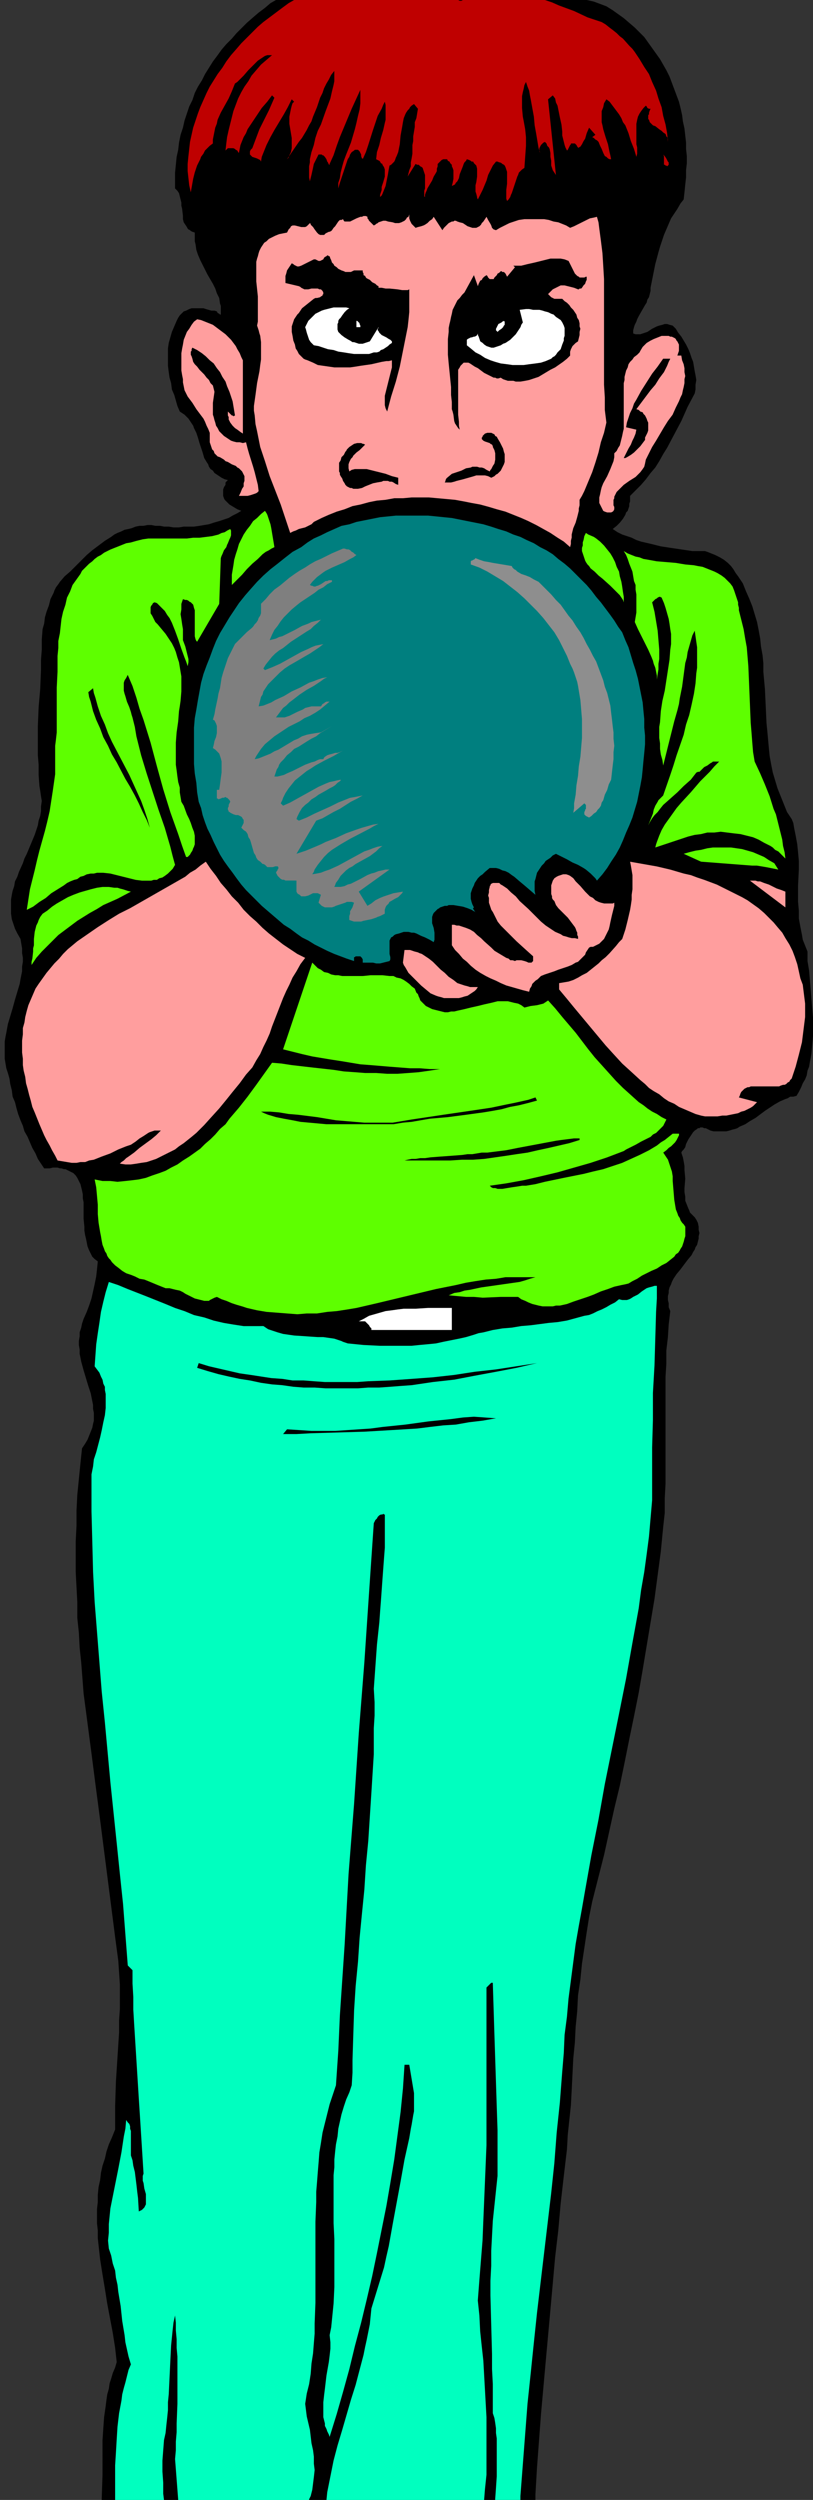 <?xml version="1.0" encoding="UTF-8" standalone="no"?>
<svg
   version="1.0"
   width="44.093mm"
   height="135.574mm"
   id="svg54"
   sodipodi:docname="Bowler 20.wmf"
   xmlns:inkscape="http://www.inkscape.org/namespaces/inkscape"
   xmlns:sodipodi="http://sodipodi.sourceforge.net/DTD/sodipodi-0.dtd"
   xmlns="http://www.w3.org/2000/svg"
   xmlns:svg="http://www.w3.org/2000/svg">
  <rect width="100%" height="100%" fill="#333333" stroke="none"/>
  <sodipodi:namedview
     id="namedview54"
     pagecolor="#ffffff"
     bordercolor="#000000"
     borderopacity="0.25"
     inkscape:showpageshadow="2"
     inkscape:pageopacity="0.0"
     inkscape:pagecheckerboard="0"
     inkscape:deskcolor="#d1d1d1"
     inkscape:document-units="mm" />
  <defs
     id="defs1">
    <pattern
       id="WMFhbasepattern"
       patternUnits="userSpaceOnUse"
       width="6"
       height="6"
       x="0"
       y="0" />
  </defs>
  <path
     style="fill:#000000;fill-opacity:1;fill-rule:evenodd;stroke:none"
     d="m 93.428,0 h 2.748 0.162 v 0 0 0 0 h -0.162 -0.162 -0.162 -0.323 -0.162 -0.162 0.97 0.97 0.808 0.97 0.97 0.97 0.97 1.778 0.97 0.97 0.808 0.97 0.97 0.485 0.323 0.485 0.485 -0.97 -1.131 -0.97 -1.131 -0.808 -0.485 -0.323 -0.485 -0.323 -0.323 -0.162 1.293 1.293 1.293 1.455 1.293 1.455 1.293 1.293 2.748 2.748 1.131 l 1.455,0.323 2.586,0.97 1.293,0.808 1.131,0.808 1.131,0.808 1.131,0.97 1.131,0.97 0.97,0.97 0.97,0.97 0.808,1.131 0.808,1.131 0.808,1.131 0.808,1.131 0.647,1.131 0.647,1.131 0.647,1.293 0.485,1.293 0.485,1.293 0.485,1.293 0.485,1.293 0.323,1.293 0.323,1.454 0.162,1.293 0.323,1.454 0.162,1.454 0.162,1.454 v 1.293 l 0.162,1.454 v 1.454 l -0.162,1.454 v 1.454 l -0.162,1.454 -0.162,1.616 -0.162,1.454 -0.647,0.808 -0.647,1.131 -0.647,0.97 -0.647,0.97 -0.485,1.131 -0.485,1.131 -0.485,1.131 -0.808,2.424 -0.323,1.131 -0.647,2.424 -0.485,2.424 -0.485,2.424 v 0.646 l -0.162,0.646 -0.162,0.646 -0.323,0.485 -0.162,0.646 -0.323,0.485 -1.293,2.262 -0.323,0.646 -0.162,0.485 -0.323,0.646 -0.162,0.485 -0.162,0.646 v 0.646 l 0.485,0.162 h 0.485 0.485 l 0.485,-0.162 0.485,-0.162 0.485,-0.162 0.97,-0.646 0.97,-0.485 0.485,-0.162 0.647,-0.162 0.485,-0.162 h 0.485 l 0.485,0.162 0.647,0.162 0.647,0.646 0.485,0.808 0.647,0.808 0.485,0.808 0.485,0.808 0.485,0.97 0.323,0.808 0.323,0.97 0.323,0.808 0.162,0.97 0.162,0.97 0.162,0.808 0.162,0.97 -0.162,0.97 v 0.97 l -0.162,0.808 -1.455,2.747 -1.293,2.909 -1.455,2.747 -1.455,2.747 -0.808,1.293 -0.808,1.454 -0.808,1.293 -0.97,1.131 -0.97,1.293 -0.97,1.131 -1.131,1.131 -1.131,1.131 v 0.646 0.485 l -0.162,0.485 v 0.485 l -0.162,0.485 -0.162,0.485 -0.323,0.323 -0.162,0.485 -0.485,0.808 -0.647,0.808 -0.647,0.646 -0.808,0.646 0.97,0.646 0.97,0.485 0.97,0.323 0.97,0.323 0.97,0.485 0.97,0.323 2.101,0.485 1.94,0.485 2.101,0.323 4.364,0.646 h 0.485 0.485 0.647 0.485 0.485 l 0.485,0.162 0.808,0.323 0.808,0.323 0.97,0.485 0.808,0.485 0.808,0.646 0.647,0.646 0.485,0.646 0.485,0.808 0.485,0.646 0.97,1.454 0.647,1.616 0.647,1.454 0.647,1.616 0.485,1.616 0.485,1.616 0.323,1.616 0.323,1.778 0.162,1.616 0.323,1.778 0.162,1.616 v 1.778 l 0.323,3.555 0.162,3.393 0.162,3.555 0.162,1.616 0.162,1.778 0.162,1.778 0.162,1.616 0.323,1.778 0.323,1.616 0.485,1.616 0.485,1.616 0.647,1.616 0.647,1.616 0.647,1.616 0.97,1.454 0.323,0.808 0.162,0.97 0.162,0.808 0.162,0.808 0.323,1.778 0.162,1.616 0.162,1.778 v 1.778 l -0.162,3.232 v 3.393 l 0.162,1.778 v 1.616 l 0.323,1.778 0.323,1.616 0.162,0.97 0.323,0.808 0.323,0.808 0.323,0.808 v 1.939 l 0.323,1.939 0.162,1.939 0.162,1.939 0.162,1.939 0.162,1.939 0.162,1.939 v 1.778 1.939 l -0.162,1.778 -0.162,1.778 -0.162,0.97 -0.162,0.808 -0.162,0.97 -0.323,0.808 -0.162,0.97 -0.323,0.808 -0.485,0.808 -0.323,0.808 -0.485,0.97 -0.485,0.808 -0.647,0.162 h -0.647 l -0.485,0.323 -0.485,0.162 -1.131,0.485 -1.131,0.646 -0.97,0.646 -0.97,0.646 -1.94,1.454 -1.131,0.646 -0.97,0.646 -1.131,0.485 -0.485,0.323 -0.485,0.162 -0.647,0.162 -0.485,0.162 -0.647,0.162 h -0.647 -0.647 -0.647 -0.647 l -0.647,-0.162 -0.323,-0.162 -0.323,-0.162 -0.323,-0.162 H 144.344 l -0.323,-0.162 h -0.162 -0.323 l -0.162,0.162 h -0.323 l -0.162,0.162 -0.485,0.323 -0.323,0.323 -0.323,0.485 -0.323,0.485 -0.323,0.485 -0.485,0.97 -0.162,0.646 -0.323,0.485 -0.323,0.323 -0.162,0.323 0.323,0.97 0.162,0.808 0.162,0.97 v 0.808 l 0.162,1.778 -0.162,1.939 v 0.808 l 0.162,0.97 v 0.808 l 0.323,0.808 0.323,0.808 0.162,0.323 0.162,0.485 0.323,0.323 0.323,0.323 0.323,0.323 0.323,0.485 0.323,0.646 0.162,0.808 v 0.646 l 0.162,0.646 -0.162,0.646 v 0.485 l -0.162,0.646 -0.162,0.646 -0.323,0.485 -0.162,0.485 -0.323,0.485 -0.323,0.646 -0.808,0.97 -1.455,1.939 -0.808,0.97 -0.647,0.97 -0.323,0.646 -0.162,0.485 -0.323,0.646 -0.162,0.646 v 0.485 l -0.162,0.646 v 0.808 l 0.162,0.646 v 0.808 l 0.323,0.808 -0.323,2.747 -0.162,2.585 -0.323,2.747 v 2.747 l -0.162,2.585 v 2.747 5.333 5.494 2.747 2.909 2.747 l -0.162,2.909 v 3.07 l -0.323,2.909 -0.485,5.009 -0.647,4.848 -0.647,4.848 -0.808,4.848 -0.808,4.848 -0.808,4.848 -0.808,4.686 -0.97,4.848 -0.97,4.686 -0.97,4.848 -0.97,4.686 -1.131,4.686 -2.101,9.534 -2.425,9.534 -0.647,3.232 -0.485,3.07 -0.485,3.232 -0.485,3.232 -0.323,3.232 -0.485,3.232 -0.162,3.232 -0.323,3.232 -0.162,3.232 -0.323,3.232 -0.323,6.464 -0.162,3.07 -0.323,3.07 -0.323,3.07 -0.162,2.909 -0.647,5.494 -0.647,5.656 -0.485,5.494 -0.647,5.494 -0.97,10.827 -0.97,10.665 -0.97,10.827 -0.808,10.827 -0.323,5.494 v 1.131 h -0.323 -0.323 -0.323 1.131 1.293 1.131 1.293 2.586 2.586 2.748 1.293 1.131 1.293 1.293 1.131 1.293 1.131 0.97 1.131 0.97 0.808 0.97 0.808 0.647 0.647 0.485 0.485 0.323 0.323 0.162 v 0 0 0 h -0.485 -0.485 -0.647 -0.485 -0.485 -0.647 -0.647 -0.647 -1.293 -1.293 -1.455 -1.455 -1.455 -1.455 -2.91 -1.455 -1.293 -1.455 -1.293 -0.97 -0.808 -0.97 -0.808 -0.97 -0.97 -0.97 -0.97 -0.97 -0.97 -1.94 -1.94 -1.94 -1.94 -2.101 -1.94 -1.778 -1.94 -1.778 -1.778 -1.616 -0.808 -0.808 -0.808 -0.647 -0.647 -0.485 -0.647 -0.485 -0.97 -0.97 -0.808 -0.97 -0.808 -0.485 -0.647 -0.485 -0.485 -0.647 -0.647 -0.647 -0.808 -0.808 -0.808 -0.97 -0.97 -0.97 -1.131 -0.485 -0.485 -0.485 -0.485 -0.323 -0.485 -0.323 -0.485 -0.647 -0.647 -0.485 -0.323 -0.485 -0.323 -0.162 -0.162 -0.323 v 0 h -0.323 -0.162 v 0 H 59.322 59.16 58.998 58.837 58.675 58.352 58.19 57.705 57.382 56.897 56.412 55.766 55.119 54.311 53.988 53.503 52.694 51.725 50.755 49.785 48.815 46.875 44.774 43.804 42.834 41.865 40.895 39.925 39.117 28.449 27.64 26.832 25.862 25.054 24.246 23.276 22.468 21.66 20.043 18.427 16.81 15.194 13.578 12.123 10.668 9.213 7.759 6.304 4.849 3.556 3.233 2.91 2.263 1.778 1.293 0.97 0.647 0.485 0.323 0.162 0 v 0 0 H 0.323 0.808 1.94 3.071 4.203 5.496 6.789 8.082 h 1.455 2.91 2.748 1.293 1.455 1.293 1.131 -0.162 -0.323 -0.647 -0.323 -0.323 -0.647 -0.162 -0.162 -0.323 v 0 0 0 h 0.162 0.162 0.162 0.485 0.323 0.323 0.323 0.323 0.162 v 0 h 0.162 v 0 h 0.162 v 0 h 0.323 0.162 0.162 0.162 v -0.323 l 0.162,-4.848 v -4.686 -2.424 l 0.162,-2.424 0.162,-2.262 0.323,-2.262 0.162,-1.293 0.162,-1.131 0.323,-1.131 0.162,-1.131 0.323,-0.97 0.323,-1.131 0.485,-1.131 0.323,-1.131 -0.323,-2.909 -0.485,-3.07 -1.131,-5.979 -0.485,-3.07 -0.485,-2.909 -0.485,-3.07 -0.323,-2.909 -0.162,-1.454 v -1.616 l -0.162,-1.454 v -1.454 -1.454 l 0.162,-1.454 v -1.454 l 0.162,-1.616 0.323,-1.454 0.162,-1.454 0.323,-1.454 0.485,-1.454 0.323,-1.454 0.485,-1.454 0.647,-1.454 0.647,-1.616 v -2.424 -2.424 l 0.162,-5.009 0.323,-5.009 0.323,-5.009 v -2.424 l 0.162,-2.424 v -2.585 -2.424 l -0.162,-2.424 -0.162,-2.424 -0.323,-2.424 -0.323,-2.424 -0.808,-6.302 -0.808,-6.302 -0.808,-6.302 -0.808,-6.302 -0.808,-6.14 -0.808,-6.302 -0.808,-6.14 -0.808,-6.14 -0.485,-6.302 -0.323,-3.07 -0.162,-3.07 -0.323,-3.07 v -3.232 l -0.162,-3.07 -0.162,-3.07 v -3.232 -3.07 l 0.162,-3.232 v -3.07 l 0.162,-3.232 0.323,-3.232 0.323,-3.232 0.323,-3.07 0.647,-0.97 0.485,-0.808 0.323,-0.808 0.323,-0.808 0.323,-0.808 0.162,-0.808 0.162,-0.646 v -0.808 -0.808 l -0.162,-0.808 v -0.808 l -0.162,-0.808 -0.323,-1.616 -0.485,-1.454 -0.485,-1.616 -0.485,-1.616 -0.485,-1.778 -0.162,-0.808 -0.162,-0.808 V 276.644 l -0.162,-0.97 v -0.808 l 0.162,-0.97 v -0.808 l 0.323,-0.97 0.162,-0.808 0.323,-0.97 0.647,-1.454 0.485,-1.293 0.485,-1.454 0.323,-1.454 0.323,-1.454 0.323,-1.616 0.162,-1.454 0.162,-1.616 -0.647,-0.485 -0.485,-0.485 -0.323,-0.646 -0.323,-0.646 -0.323,-0.808 -0.162,-0.808 -0.162,-0.808 -0.162,-0.646 -0.162,-0.97 v -0.808 l -0.162,-1.616 v -1.778 -1.616 l -0.162,-0.808 v -0.808 l -0.162,-0.808 -0.162,-0.646 -0.162,-0.646 -0.323,-0.646 -0.323,-0.646 -0.323,-0.485 -0.485,-0.485 -0.647,-0.323 -0.647,-0.323 -0.323,-0.162 h -0.323 l -0.485,-0.162 h -0.323 l -0.485,-0.162 h -0.485 -0.485 l -0.647,0.162 H 9.698 9.052 L 8.405,238.508 7.759,237.539 7.274,236.408 6.627,235.277 6.142,234.146 5.657,233.014 5.011,231.883 4.688,230.752 4.203,229.621 3.718,228.328 3.394,227.197 3.071,225.904 2.586,224.773 2.425,223.481 2.101,222.188 1.94,221.057 1.616,219.926 1.293,218.956 1.131,217.986 0.97,217.017 v -0.808 -0.97 -0.97 -0.808 l 0.162,-0.97 0.162,-0.808 0.323,-1.778 0.485,-1.616 0.485,-1.616 0.485,-1.778 0.485,-1.616 0.485,-1.616 0.162,-0.97 0.162,-0.808 0.162,-0.808 v -0.97 l 0.162,-0.97 v -0.808 l -0.162,-0.97 v -0.97 L 4.364,193.425 4.203,192.455 3.556,191.324 3.071,190.354 2.748,189.385 2.425,188.415 2.263,187.284 v -0.97 -0.97 -0.97 l 0.162,-0.97 0.162,-0.808 0.323,-0.97 0.162,-0.97 0.485,-0.97 0.323,-0.97 0.808,-1.778 0.323,-0.97 0.485,-0.97 0.808,-1.939 0.808,-1.939 0.323,-0.97 0.323,-0.97 0.162,-0.97 0.323,-0.97 0.162,-0.97 v -0.97 L 8.567,164.177 8.405,163.207 8.244,162.076 8.082,161.106 7.92,158.844 v -2.101 l -0.162,-1.939 v -2.101 -1.939 -1.939 l 0.162,-3.878 0.323,-3.717 0.162,-4.04 v -1.939 l 0.162,-2.101 v -2.101 l 0.162,-2.101 0.323,-1.131 0.162,-1.293 0.323,-1.131 0.485,-1.293 0.323,-1.293 0.647,-1.293 0.162,-0.485 0.323,-0.646 0.485,-0.646 0.323,-0.485 0.97,-1.131 1.131,-0.97 1.131,-1.131 1.131,-1.131 1.131,-1.131 1.131,-0.97 1.293,-0.97 1.293,-0.97 1.293,-0.808 0.647,-0.485 0.647,-0.323 0.808,-0.323 0.647,-0.323 0.808,-0.162 0.647,-0.162 0.808,-0.323 0.808,-0.162 h 0.808 l 0.808,-0.162 h 0.808 l 0.808,0.162 h 0.97 l 0.808,0.162 h 0.97 l 0.97,0.162 h 1.131 l 0.97,-0.162 h 1.131 0.97 l 1.131,-0.162 0.97,-0.162 0.97,-0.162 0.97,-0.323 1.131,-0.323 0.97,-0.323 0.97,-0.323 0.808,-0.485 0.97,-0.485 0.808,-0.485 -0.808,-0.323 -0.808,-0.485 -0.808,-0.485 -0.323,-0.323 -0.323,-0.323 -0.323,-0.323 -0.162,-0.323 -0.162,-0.485 v -0.323 -0.485 -0.485 l 0.162,-0.485 0.323,-0.485 v -0.162 -0.162 -0.162 l 0.162,-0.162 0.162,-0.162 0.162,-0.162 -0.647,-0.162 -0.647,-0.323 -0.485,-0.323 -0.485,-0.323 -0.485,-0.323 -0.323,-0.485 -0.485,-0.323 -0.323,-0.485 -0.162,-0.485 -0.323,-0.485 -0.485,-0.808 -0.323,-1.131 -0.647,-1.939 L 40.571,89.683 40.248,88.714 39.763,87.744 39.602,87.259 39.278,86.774 38.955,86.29 38.632,85.805 38.309,85.482 37.824,84.997 37.339,84.674 36.854,84.351 36.369,83.219 36.046,82.088 35.722,80.957 35.237,79.826 35.076,78.533 34.752,77.402 34.591,76.271 34.429,74.978 v -1.131 -1.131 -1.293 l 0.162,-1.131 0.323,-1.131 0.323,-1.131 0.485,-1.131 0.485,-1.131 0.162,-0.323 0.162,-0.323 0.323,-0.485 0.485,-0.485 0.323,-0.323 0.485,-0.162 0.647,-0.323 0.485,-0.162 h 0.647 0.485 0.647 0.647 l 0.485,0.162 1.131,0.323 h 0.647 l 0.485,0.162 0.162,0.323 0.323,0.162 0.162,0.162 h 0.162 V 63.828 63.344 62.697 L 45.097,62.213 44.936,61.081 44.451,60.112 44.128,59.142 43.643,58.173 42.511,56.234 41.541,54.295 41.056,53.325 40.571,52.194 40.248,51.224 40.087,50.093 39.925,49.447 V 48.801 48.154 47.669 L 39.44,47.508 39.117,47.346 38.955,47.185 38.632,47.023 38.47,46.861 38.309,46.538 37.985,46.053 37.662,45.569 37.5,44.922 v -0.646 l -0.162,-1.454 -0.162,-0.646 V 41.529 L 37.015,40.883 36.854,40.236 36.692,39.59 36.369,39.105 36.046,38.782 35.884,38.62 v -1.616 -1.616 l 0.162,-1.616 0.162,-1.616 0.323,-1.454 0.162,-1.454 0.323,-1.616 0.485,-1.454 0.323,-1.454 0.485,-1.454 0.485,-1.454 0.647,-1.293 0.485,-1.454 0.647,-1.293 0.808,-1.293 0.647,-1.293 0.808,-1.293 0.808,-1.293 0.97,-1.293 0.808,-1.131 0.97,-1.131 1.131,-1.131 0.97,-1.131 1.131,-1.131 0.97,-0.97 1.293,-1.131 1.131,-0.97 1.293,-0.97 L 55.442,0.646 56.574,0 h 0.162 1.455 1.293 0.647 0.808 0.808 0.647 0.808 0.808 0.808 0.808 1.616 1.616 1.616 1.778 1.778 1.616 1.778 1.778 1.778 1.778 1.616 1.778 0.162 v 0 0 0 h -0.162 -0.323 v 0 h -0.162 v 0 0 h 0.485 0.485 0.323 0.323 0.323 0.323 0.485 0.485 0.485 0.162 0.323 0.323 0.485 0.323 0.162 0.162 0.162 v 0 h 0.162 v 0 h 0.162 v 0 h 0.162 0.162 0.162 0.323 0.323 z"
     id="path1" />
  <path
     style="fill:#bf0000;fill-opacity:1;fill-rule:evenodd;stroke:none"
     d="m 93.428,0 h 0.485 l 0.323,0.162 H 94.559 L 94.882,0 h 0.647 0.162 0.808 0.647 0.808 1.455 0.323 v 0 h 0.162 0.647 0.647 0.808 0.808 0.808 0.647 0.808 0.647 0.808 0.808 1.455 1.455 1.131 0.323 l 1.455,0.485 1.455,0.646 3.071,1.131 2.748,1.293 1.455,0.485 1.455,0.485 0.808,0.485 0.808,0.646 0.647,0.485 0.808,0.646 0.647,0.646 0.647,0.485 1.293,1.454 0.647,0.646 0.485,0.646 0.97,1.454 0.97,1.616 0.97,1.454 0.647,1.616 0.808,1.778 0.485,1.616 0.647,1.778 0.323,1.778 0.485,1.778 0.323,1.778 0.162,1.778 v -0.323 -0.323 l -0.162,-0.323 -0.162,-0.162 -0.162,-0.485 -0.485,-0.323 -0.323,-0.323 -0.485,-0.323 -0.808,-0.646 -0.485,-0.162 -0.323,-0.323 -0.323,-0.323 -0.162,-0.485 -0.162,-0.162 v -0.162 -0.323 -0.323 l 0.162,-0.162 V 23.108 l 0.162,-0.485 0.162,-0.323 h -0.162 -0.162 l -0.323,-0.162 -0.162,-0.323 v 0 l -0.162,-0.162 -0.323,0.323 -0.162,0.162 -0.485,0.646 -0.323,0.485 -0.323,0.646 -0.162,0.646 -0.162,0.808 v 0.646 0.646 1.454 1.454 l 0.162,0.646 v 0.646 0.646 l -0.162,0.646 -0.485,-1.616 -0.647,-1.616 -0.485,-1.616 -0.647,-1.616 -0.485,-0.646 -0.323,-0.808 -0.485,-0.808 -0.485,-0.646 -0.485,-0.646 -0.485,-0.646 -0.485,-0.646 -0.647,-0.485 -0.485,0.808 -0.162,0.808 -0.323,0.808 v 0.646 0.808 0.808 l 0.162,0.646 0.162,0.808 0.485,1.616 0.485,1.454 0.323,1.616 0.162,0.646 0.162,0.808 h -0.323 l -0.323,-0.162 -0.323,-0.323 -0.323,-0.162 -0.162,-0.323 -0.162,-0.323 -0.323,-0.808 -0.323,-0.646 -0.323,-0.808 -0.323,-0.323 -0.323,-0.162 -0.323,-0.323 -0.323,-0.162 0.647,-0.485 -1.293,-1.454 -0.485,1.131 -0.323,1.131 -0.323,0.485 -0.323,0.646 -0.323,0.485 -0.323,0.162 -0.162,0.162 v -0.162 l -0.162,-0.162 -0.162,-0.323 -0.162,-0.162 -0.162,-0.162 h -0.162 -0.162 -0.162 -0.162 -0.162 v 0.162 l -0.162,0.162 -0.323,0.646 -0.162,0.323 -0.162,0.162 -0.323,-0.646 -0.162,-0.485 -0.162,-0.646 -0.162,-0.646 -0.162,-0.646 v -0.808 l -0.162,-1.454 -0.323,-1.454 -0.162,-0.808 -0.162,-0.808 -0.162,-0.808 -0.323,-0.646 -0.162,-0.808 -0.485,-0.646 -0.97,0.808 1.616,15.513 -0.323,-0.485 -0.323,-0.485 -0.162,-0.485 -0.162,-0.485 v -0.485 -0.485 l -0.162,-0.808 v -0.808 l -0.162,-0.808 -0.162,-0.323 -0.323,-0.323 -0.162,-0.485 -0.323,-0.323 -0.323,0.162 -0.323,0.323 -0.162,0.162 -0.162,0.323 -0.162,0.323 v 0.323 0.323 l 0.162,0.323 -0.323,-0.97 -0.162,-0.97 -0.323,-1.939 -0.323,-1.778 -0.162,-1.778 -0.323,-1.778 -0.323,-1.778 -0.162,-0.808 -0.162,-0.97 -0.323,-0.808 -0.323,-0.97 -0.323,0.646 -0.162,0.808 -0.162,0.646 -0.162,0.808 v 0.808 0.808 0.808 l 0.162,1.778 0.162,0.808 0.323,1.778 0.162,1.616 v 0.97 0.808 l -0.323,4.525 -0.485,0.323 -0.323,0.323 -0.323,0.323 -0.162,0.485 -0.162,0.323 -0.162,0.485 -0.323,0.97 -0.323,0.97 -0.323,0.97 -0.162,0.323 -0.162,0.485 -0.323,0.485 -0.323,0.323 -0.162,-0.485 v -0.646 -0.485 -0.646 l 0.162,-1.293 v -1.293 -0.646 -0.485 l -0.162,-0.485 -0.162,-0.485 -0.162,-0.323 -0.162,-0.162 -0.323,-0.162 -0.162,-0.162 -0.323,-0.162 h -0.162 l -0.323,-0.162 h -0.323 l -0.647,0.808 -0.485,0.97 -0.485,0.97 -0.323,1.131 -0.808,1.939 -0.485,0.97 -0.485,0.97 -0.162,-0.323 v -0.162 l -0.162,-0.646 -0.162,-0.485 v -0.646 -0.646 l 0.162,-0.646 0.162,-1.131 v -0.646 -0.485 -0.485 l -0.162,-0.646 -0.162,-0.162 -0.162,-0.162 -0.162,-0.162 -0.162,-0.323 h -0.323 l -0.162,-0.162 -0.323,-0.162 -0.485,-0.162 -0.162,0.323 -0.323,0.323 -0.162,0.323 -0.162,0.485 -0.323,0.808 -0.323,0.808 -0.162,0.808 -0.162,0.323 -0.162,0.323 -0.323,0.323 -0.162,0.323 -0.323,0.162 -0.323,0.162 0.162,-0.646 0.162,-0.808 v -0.646 -0.808 -0.323 l -0.162,-0.485 -0.162,-0.323 V 33.773 L 92.296,33.449 92.134,33.126 91.811,32.965 91.65,32.641 h -0.323 -0.323 -0.162 l -0.323,0.162 -0.162,0.162 -0.162,0.162 -0.485,0.485 v 0.485 l -0.162,0.485 v 0.485 l -0.162,0.323 -0.485,0.808 -0.323,0.808 -0.485,0.808 -0.485,0.808 -0.162,0.485 -0.162,0.323 -0.162,0.485 v 0.485 l -0.162,-0.162 V 39.913 39.59 39.105 l 0.162,-0.485 v -0.485 -1.131 -0.646 -0.485 l -0.162,-0.485 -0.162,-0.485 -0.162,-0.485 -0.162,-0.162 -0.323,-0.162 -0.162,-0.162 -0.162,-0.162 h -0.323 l -0.323,-0.162 -1.616,2.585 0.162,-0.646 0.162,-0.646 0.323,-0.808 V 33.288 l 0.162,-0.808 0.162,-0.97 v -1.778 l 0.162,-0.808 v -0.97 l 0.323,-1.939 v -0.97 l 0.323,-0.808 0.162,-0.97 0.162,-0.97 -0.808,-0.97 -0.485,0.323 -0.323,0.323 -0.162,0.323 -0.323,0.323 -0.323,0.485 -0.162,0.323 -0.323,0.808 -0.162,0.808 -0.162,0.97 -0.323,1.778 -0.162,1.778 -0.162,0.808 -0.162,0.808 -0.323,0.808 -0.162,0.323 -0.162,0.485 -0.162,0.323 -0.323,0.323 -0.323,0.323 -0.323,0.162 -0.162,0.808 -0.162,0.97 -0.323,1.616 -0.162,0.808 -0.323,0.808 -0.323,0.808 -0.162,0.323 -0.323,0.323 v -0.485 l 0.162,-0.485 0.162,-0.485 v -0.646 l 0.323,-0.97 0.323,-1.131 V 35.712 35.227 34.742 l -0.162,-0.485 -0.323,-0.485 v -0.162 l -0.323,-0.162 -0.162,-0.323 -0.162,-0.162 -0.323,-0.162 -0.323,-0.162 0.162,-1.454 0.485,-1.454 0.323,-1.454 0.485,-1.616 0.323,-1.454 0.162,-0.646 v -0.808 -0.808 -0.646 -0.808 l -0.162,-0.646 -0.323,0.646 -0.323,0.808 -0.808,1.454 -0.485,1.454 -0.485,1.454 -0.97,3.07 -0.485,1.454 -0.647,1.454 v -0.162 h -0.162 l -0.162,-0.485 v -0.323 l -0.162,-0.323 -0.162,-0.323 -0.162,-0.162 -0.162,-0.162 h -0.162 -0.162 -0.323 l -0.162,0.162 -0.485,0.323 -0.323,0.485 -0.162,0.485 -0.323,0.485 -0.323,0.97 -0.323,0.97 -0.323,0.97 -0.323,0.97 -0.323,0.97 -0.323,1.131 v -0.646 -0.485 l 0.323,-0.97 0.162,-1.131 0.323,-1.293 0.323,-1.131 0.485,-1.293 0.97,-2.424 0.808,-2.747 0.323,-1.293 0.323,-1.454 0.323,-1.293 0.162,-1.293 v -1.293 -0.646 -0.808 l -1.778,3.878 -1.616,3.878 -0.808,1.939 -0.647,1.778 -0.647,1.939 -0.808,1.778 v 0.162 h -0.162 v -0.162 l -0.162,-0.162 V 33.288 l -0.162,-0.162 -0.162,-0.485 -0.323,-0.485 -0.162,-0.162 -0.162,-0.162 h -0.162 l -0.162,-0.162 h -0.323 -0.323 l -0.162,0.323 -0.162,0.323 -0.323,0.646 -0.323,0.646 -0.162,0.808 -0.323,1.454 -0.162,0.646 -0.162,0.646 -0.162,-0.808 v -0.646 -0.808 -0.808 l 0.162,-0.808 v -0.646 l 0.323,-1.454 0.485,-1.454 0.323,-1.454 0.485,-1.454 0.647,-1.293 0.97,-2.747 0.485,-1.293 0.485,-1.293 0.323,-1.454 0.323,-1.293 0.162,-0.808 V 15.998 15.351 14.543 l -0.647,0.808 -0.485,0.97 -0.485,0.808 -0.485,0.97 -0.323,0.97 -0.485,0.97 -0.323,0.97 -0.323,0.97 -0.808,1.939 -0.323,0.97 -0.485,0.808 -0.485,0.97 -0.485,0.808 -0.485,0.808 -0.647,0.808 -2.425,3.555 0.323,-0.323 0.162,-0.485 0.323,-0.646 0.162,-0.808 V 29.733 28.925 28.278 l -0.485,-2.909 v -0.646 -0.808 l 0.162,-0.808 0.162,-0.808 0.162,-0.646 0.162,-0.485 0.323,-0.323 -0.485,-0.485 -0.808,1.616 -0.808,1.454 -0.97,1.616 -0.97,1.616 -0.808,1.454 -0.808,1.616 -0.647,1.616 -0.323,0.808 -0.162,0.97 -0.162,-0.323 -0.323,-0.162 -0.323,-0.162 -0.485,-0.162 -0.485,-0.162 -0.162,-0.162 -0.162,-0.162 -0.162,-0.162 v -0.162 -0.162 -0.323 l 0.162,-0.323 0.323,-0.323 0.485,-1.293 0.485,-1.293 0.485,-1.293 0.647,-1.293 0.647,-1.293 0.647,-1.293 1.131,-2.585 -0.485,-0.485 -0.97,1.293 -1.131,1.293 -0.97,1.454 -0.97,1.454 -0.97,1.454 -0.323,0.808 -0.485,0.808 -0.323,0.808 -0.323,0.808 -0.162,0.808 -0.162,0.808 -0.162,-0.162 -0.162,-0.323 -0.323,-0.162 -0.162,-0.162 -0.323,-0.162 h -0.323 -0.485 -0.323 l -0.485,0.485 0.162,-1.454 0.162,-1.293 0.323,-1.454 0.323,-1.293 0.323,-1.293 0.323,-1.293 0.485,-1.293 0.485,-1.293 0.647,-1.293 0.647,-1.131 0.808,-1.131 0.647,-1.131 0.97,-1.131 0.97,-1.131 1.131,-0.97 1.131,-0.97 h -0.485 -0.485 l -0.485,0.162 -0.485,0.323 -0.485,0.323 -0.485,0.323 -0.485,0.485 -0.485,0.485 -0.97,0.97 -0.97,1.131 -0.485,0.485 -0.485,0.485 -0.323,0.323 -0.485,0.323 -0.323,0.808 -0.323,0.808 -0.647,1.454 -0.808,1.454 -0.808,1.454 -0.647,1.454 -0.162,0.808 -0.323,0.808 -0.162,0.808 -0.162,0.808 -0.162,0.808 v 0.808 l -0.647,0.485 -0.485,0.485 -0.485,0.485 -0.323,0.646 -0.485,0.646 -0.162,0.485 -0.323,0.646 -0.323,0.646 -0.485,1.454 -0.323,1.293 -0.485,2.747 -0.323,-1.454 -0.162,-1.454 -0.162,-1.454 v -1.454 l 0.162,-1.616 0.162,-1.454 0.162,-1.454 0.323,-1.454 0.323,-1.454 0.485,-1.454 0.485,-1.454 0.485,-1.293 0.647,-1.454 0.647,-1.454 0.647,-1.293 0.808,-1.293 0.808,-1.293 0.97,-1.293 0.808,-1.293 0.97,-1.293 1.131,-1.293 0.97,-1.131 1.131,-1.131 1.131,-1.131 1.131,-1.131 1.131,-0.97 1.293,-0.97 1.293,-0.97 1.293,-0.97 L 59.16,0.646 60.292,0 h 0.162 1.293 0.808 0.808 0.808 0.97 0.808 0.97 0.808 0.97 0.808 0.97 0.97 0.97 0.97 0.97 0.808 0.97 1.94 1.94 1.94 1.778 1.778 1.778 1.778 1.455 0.162 z"
     id="path2" />
  <path
     style="fill:#bf0000;fill-opacity:1;fill-rule:evenodd;stroke:none"
     d="m 136.909,33.934 -0.162,0.162 -0.162,-0.162 h -0.162 l -0.162,-0.162 h -0.162 V 33.611 33.288 32.48 31.995 l -0.162,-0.323 0.323,0.323 0.323,0.485 0.162,0.323 0.162,0.323 0.162,0.162 v 0.323 0.162 z"
     id="path3" />
  <path
     style="fill:#bf0000;fill-opacity:1;fill-rule:evenodd;stroke:none"
     d="m 73.546,34.904 -0.485,3.717 z"
     id="path4" />
  <path
     style="fill:#ff9e9e;fill-opacity:1;fill-rule:evenodd;stroke:none"
     d="m 85.184,46.7 0.485,-0.162 0.647,-0.162 0.485,-0.162 0.323,-0.162 0.485,-0.323 0.485,-0.485 0.485,-0.323 0.323,-0.485 1.778,2.747 0.323,-0.485 0.323,-0.323 0.323,-0.323 0.323,-0.323 0.323,-0.162 0.323,-0.162 h 0.323 l 0.162,-0.162 h 0.323 l 0.323,0.162 0.485,0.162 0.647,0.162 0.485,0.323 0.485,0.323 0.485,0.162 0.485,0.162 h 0.323 0.323 0.162 l 0.323,-0.162 0.323,-0.162 0.323,-0.323 0.162,-0.323 0.323,-0.323 0.323,-0.485 0.323,-0.485 0.323,0.646 0.485,0.808 0.162,0.323 0.162,0.485 0.323,0.323 0.485,0.162 0.808,-0.485 0.97,-0.485 0.97,-0.485 0.97,-0.323 0.97,-0.323 1.131,-0.162 h 0.97 0.97 1.131 0.97 l 0.97,0.162 0.97,0.323 0.97,0.162 0.808,0.323 0.808,0.323 0.808,0.485 0.808,-0.323 0.647,-0.323 0.647,-0.323 0.647,-0.323 0.647,-0.323 0.647,-0.323 0.808,-0.162 0.647,-0.162 0.323,1.131 0.162,1.293 0.323,2.424 0.323,2.585 0.162,2.585 0.162,2.747 v 2.585 2.747 2.747 5.494 5.333 2.747 l 0.162,2.585 v 2.585 l 0.323,2.585 -0.485,2.101 -0.647,1.939 -0.485,2.101 -0.647,2.101 -0.647,1.939 -0.808,1.939 -0.808,1.939 -0.485,0.97 -0.485,0.808 v 0.646 0.485 l -0.162,0.646 v 0.485 l -0.323,1.293 -0.323,1.131 -0.485,1.131 -0.323,1.293 v 0.646 l -0.162,0.646 v 0.646 l -0.162,0.646 -1.293,-1.131 -1.293,-0.808 -1.455,-0.97 -1.455,-0.808 -1.455,-0.808 -1.616,-0.808 -1.455,-0.646 -1.616,-0.646 -1.616,-0.646 -1.778,-0.485 -1.616,-0.485 -1.778,-0.485 -1.778,-0.323 -1.616,-0.323 -1.778,-0.323 -1.778,-0.162 -1.778,-0.162 -1.778,-0.162 H 86.154 84.376 l -1.778,0.162 h -1.778 l -1.778,0.323 -1.778,0.162 -1.616,0.323 -1.778,0.485 -1.616,0.323 -1.616,0.646 -1.616,0.485 -1.616,0.646 -1.455,0.646 -1.616,0.808 -0.162,0.162 -0.323,0.323 -0.647,0.323 -0.647,0.323 -0.647,0.162 -0.647,0.162 -0.647,0.323 -0.485,0.162 -0.647,0.323 -0.97,-2.909 -0.97,-2.909 -1.131,-2.909 -1.131,-2.909 -0.97,-3.07 -0.485,-1.454 -0.485,-1.454 -0.323,-1.616 -0.323,-1.616 -0.323,-1.454 -0.162,-1.778 -0.162,-0.97 v -0.97 l 0.162,-1.131 0.162,-1.131 0.323,-2.424 0.485,-2.424 0.162,-1.293 0.162,-1.131 v -1.293 -1.131 -1.131 l -0.162,-1.293 -0.162,-0.485 -0.162,-0.646 -0.162,-0.485 -0.162,-0.485 0.162,-0.808 V 65.283 63.667 62.213 60.758 L 52.533,57.688 V 56.395 54.941 54.295 53.648 l 0.162,-0.646 0.162,-0.485 0.162,-0.646 0.162,-0.485 0.323,-0.646 0.323,-0.485 0.323,-0.485 0.485,-0.323 0.485,-0.485 0.647,-0.323 0.647,-0.323 0.808,-0.323 0.808,-0.162 0.808,-0.162 0.162,-0.323 0.162,-0.323 0.162,-0.162 0.162,-0.162 0.162,-0.323 0.323,-0.162 h 0.323 0.162 l 0.647,0.162 0.647,0.162 h 0.323 0.162 0.323 l 0.323,-0.162 0.323,-0.323 0.162,-0.162 0.162,-0.162 0.162,0.162 v 0.162 l 0.162,0.162 0.323,0.323 0.323,0.485 0.485,0.646 0.162,0.162 0.162,0.162 0.323,0.162 h 0.323 0.162 0.323 l 0.323,-0.323 0.323,-0.162 0.323,-0.162 h 0.162 l 0.323,-0.162 0.162,-0.162 0.323,-0.485 0.323,-0.323 0.323,-0.485 0.323,-0.485 0.162,-0.162 0.162,-0.162 h 0.323 l 0.323,-0.162 0.162,0.323 0.162,0.162 h 0.323 0.162 0.323 0.323 l 0.647,-0.323 0.647,-0.323 0.808,-0.323 h 0.323 l 0.323,-0.162 h 0.485 l 0.323,0.162 v 0.323 l 0.162,0.162 0.162,0.323 0.162,0.162 0.485,0.485 0.323,0.323 0.323,-0.162 0.162,-0.162 0.323,-0.162 0.162,-0.162 0.485,-0.162 0.485,-0.162 h 0.485 l 0.485,0.162 0.97,0.162 0.485,0.162 h 0.323 0.485 l 0.485,-0.162 0.323,-0.162 0.323,-0.162 0.162,-0.162 0.162,-0.162 0.162,-0.323 0.323,-0.162 0.162,-0.485 v 0.485 0.323 l 0.162,0.485 0.162,0.323 0.162,0.323 0.323,0.323 0.162,0.162 z"
     id="path5" />
  <path
     style="fill:#000000;fill-opacity:1;fill-rule:evenodd;stroke:none"
     d="m 72.576,55.426 h 1.778 v 0.323 l 0.162,0.323 V 56.395 l 0.323,0.162 0.162,0.323 0.162,0.162 0.647,0.323 0.485,0.485 0.647,0.323 0.162,0.162 0.162,0.162 0.323,0.162 v 0.323 h 0.323 0.323 l 0.808,0.162 h 0.808 l 1.616,0.162 0.97,0.162 h 0.647 0.485 l 0.323,-0.162 v 1.616 1.454 1.616 l -0.162,1.616 -0.162,1.454 -0.323,1.616 -0.323,1.616 -0.323,1.616 -0.647,3.232 -0.808,3.07 -0.97,3.07 -0.808,3.07 -0.323,-0.646 -0.162,-0.646 V 82.411 81.765 81.119 l 0.162,-0.646 0.323,-1.293 0.323,-1.293 0.323,-1.293 0.162,-0.646 0.162,-0.646 v -0.646 -0.808 l -0.647,0.162 h -0.485 l -0.97,0.162 -2.101,0.485 -2.263,0.323 -0.97,0.162 -1.131,0.162 H 70.636 69.505 68.535 L 67.404,75.14 66.272,74.978 65.141,74.817 64.171,74.332 63.039,73.847 62.554,73.686 62.231,73.524 61.908,73.201 61.585,72.878 61.261,72.554 61.1,72.231 60.938,71.908 60.615,71.423 60.453,70.615 60.13,69.807 59.968,68.838 59.807,68.03 v -0.485 -0.646 l 0.162,-0.485 0.162,-0.485 0.162,-0.485 0.323,-0.485 0.323,-0.485 0.323,-0.323 0.647,-0.97 0.808,-0.646 0.808,-0.646 0.808,-0.646 0.323,-0.162 h 0.323 l 0.647,-0.162 0.162,-0.162 0.323,-0.162 v -0.162 l 0.162,-0.162 V 60.112 59.95 L 66.111,59.627 65.787,59.304 H 65.464 L 65.141,59.142 H 64.817 64.494 63.848 L 63.201,59.304 H 62.878 62.393 L 62.07,59.142 61.746,58.981 61.585,58.819 61.261,58.658 58.513,58.011 v -0.485 -0.485 -0.485 l 0.162,-0.485 0.162,-0.646 0.323,-0.485 0.323,-0.485 0.323,-0.485 0.323,0.162 0.162,0.162 0.323,0.162 0.323,0.162 h 0.323 l 0.485,-0.162 0.323,-0.162 0.647,-0.323 0.323,-0.162 0.323,-0.162 0.323,-0.162 0.323,-0.162 0.323,-0.162 h 0.323 l 0.323,0.162 0.323,0.162 h 0.162 0.162 l 0.323,-0.162 0.323,-0.162 0.162,-0.323 0.162,-0.162 0.323,-0.162 0.162,-0.162 h 0.162 l 0.162,0.162 h 0.162 l 0.162,0.485 0.162,0.323 0.162,0.485 0.323,0.323 0.162,0.323 0.485,0.323 0.323,0.323 0.323,0.162 0.323,0.162 0.485,0.162 0.323,0.162 h 0.323 0.485 0.323 l 0.323,-0.162 z"
     id="path6" />
  <path
     style="fill:#000000;fill-opacity:1;fill-rule:evenodd;stroke:none"
     d="m 120.098,56.718 h 0.162 v 0.162 0.162 0.162 0.162 l -0.162,0.323 -0.162,0.485 -0.323,0.323 -0.323,0.485 -0.162,0.162 h -0.323 l -0.162,0.162 h -0.162 l -0.808,-0.323 -0.647,-0.162 -0.647,-0.162 -0.647,-0.162 h -0.485 -0.323 l -0.323,0.162 -0.323,0.162 -0.323,0.162 -0.323,0.162 -0.323,0.162 -0.97,0.97 0.162,0.162 0.162,0.162 0.323,0.323 0.323,0.162 0.323,0.162 h 0.323 1.293 l 0.485,0.485 0.485,0.323 0.485,0.485 0.323,0.485 0.485,0.485 0.323,0.485 0.323,0.485 0.162,0.646 0.323,0.485 0.162,0.646 v 0.646 l 0.162,0.485 -0.162,0.646 v 0.646 l -0.162,0.646 -0.162,0.646 -0.485,0.323 -0.323,0.323 -0.323,0.323 -0.162,0.323 -0.162,0.323 -0.162,0.485 v 0.485 0.323 l -0.647,0.646 -0.808,0.646 -1.616,1.131 -0.97,0.485 -0.808,0.485 -0.808,0.485 -0.808,0.485 -0.97,0.323 -0.97,0.323 -0.808,0.162 -0.97,0.162 h -0.97 l -0.485,-0.162 h -0.647 -0.485 l -0.485,-0.162 -0.485,-0.162 -0.485,-0.323 -0.485,0.162 h -0.323 l -0.323,-0.162 h -0.323 L 100.54,77.079 99.893,76.756 99.247,76.433 98.6,75.948 97.953,75.463 97.307,75.14 96.822,74.817 96.337,74.494 96.014,74.332 h -0.162 -0.323 -0.162 -0.323 l -0.162,0.162 -0.162,0.162 -0.162,0.162 -0.162,0.162 -0.162,0.323 -0.323,0.485 v 0.323 0.97 0.808 1.454 1.454 1.454 1.293 1.454 l 0.162,1.454 v 0.808 l 0.162,0.808 -0.162,-0.162 -0.162,-0.162 -0.323,-0.485 -0.323,-0.485 -0.162,-0.485 -0.162,-1.293 -0.162,-0.646 -0.162,-0.485 V 82.411 L 92.458,80.957 V 79.341 L 92.296,77.725 91.973,74.494 91.811,72.716 V 71.1 69.484 l 0.162,-1.454 v -0.808 l 0.162,-0.808 0.162,-0.646 0.162,-0.808 0.162,-0.646 0.162,-0.808 0.323,-0.646 0.323,-0.646 0.323,-0.646 0.485,-0.485 0.485,-0.646 0.485,-0.485 1.94,-3.555 0.808,2.262 0.162,-0.485 0.162,-0.323 0.162,-0.323 0.323,-0.162 0.162,-0.323 0.323,-0.323 0.485,-0.323 0.162,0.162 0.162,0.323 0.162,0.162 0.162,0.162 h 0.162 0.162 0.162 v 0 h 0.323 l 0.162,-0.323 0.485,-0.485 0.162,-0.323 0.323,-0.162 0.162,-0.162 0.162,-0.162 h 0.162 l 0.162,0.162 h 0.162 0.162 l 0.162,0.162 0.162,0.162 0.162,0.323 0.162,0.323 1.616,-1.939 -0.323,-0.323 h 0.808 0.808 l 0.647,-0.162 0.647,-0.162 1.455,-0.323 1.293,-0.323 1.293,-0.323 0.647,-0.162 h 0.647 0.808 0.647 l 0.808,0.162 0.808,0.323 0.323,0.646 0.323,0.646 0.323,0.646 0.323,0.646 0.323,0.323 0.162,0.162 0.323,0.162 0.162,0.162 h 0.323 0.323 0.323 z"
     id="path7" />
  <path
     style="fill:#ffffff;fill-opacity:1;fill-rule:evenodd;stroke:none"
     d="m 71.606,63.182 -0.485,0.323 -0.485,0.485 -0.485,0.646 -0.323,0.485 -0.323,0.323 -0.162,0.323 v 0.323 l -0.162,0.323 v 0.485 0.323 0.323 l 0.162,0.485 0.647,0.646 0.647,0.485 0.808,0.485 0.323,0.162 0.485,0.323 h 0.323 l 0.485,0.162 0.485,0.162 h 0.323 0.485 l 0.485,-0.162 0.485,-0.162 0.485,-0.162 1.778,-2.909 v 0.162 l -0.162,0.162 v 0.323 l 0.162,0.162 0.162,0.323 0.162,0.162 0.323,0.323 0.647,0.323 0.323,0.162 0.485,0.323 0.323,0.162 0.162,0.162 0.162,0.162 v 0.162 0.162 l -0.485,0.323 -0.323,0.323 -0.485,0.323 -0.485,0.323 -0.485,0.162 -0.323,0.323 -0.485,0.162 h -0.647 l -0.97,0.323 h -0.97 -0.97 -1.131 l -1.131,-0.162 -0.97,-0.162 -1.131,-0.162 -0.97,-0.323 -1.131,-0.162 -0.97,-0.323 -0.97,-0.323 -0.97,-0.162 -0.162,-0.162 -0.162,-0.162 -0.162,-0.162 -0.162,-0.162 -0.323,-0.485 -0.162,-0.485 -0.323,-0.97 -0.162,-0.646 -0.162,-0.485 0.323,-0.646 0.323,-0.646 0.485,-0.485 0.485,-0.485 0.485,-0.485 0.647,-0.323 0.647,-0.323 0.485,-0.162 0.647,-0.162 0.647,-0.162 0.647,-0.162 h 0.647 0.647 0.647 0.647 z"
     id="path8" />
  <path
     style="fill:#ffffff;fill-opacity:1;fill-rule:evenodd;stroke:none"
     d="m 115.572,66.737 0.162,0.485 v 0.485 0.485 0.646 l -0.162,0.485 v 0.485 l -0.323,0.808 -0.162,0.485 -0.162,0.485 -0.323,0.323 -0.323,0.323 -0.323,0.485 -0.323,0.323 -0.323,0.162 -0.323,0.323 -1.131,0.485 -0.97,0.323 -1.131,0.162 -1.293,0.162 -1.131,0.162 h -1.131 -1.131 l -1.131,-0.162 -1.293,-0.162 -1.131,-0.323 -0.97,-0.323 -1.131,-0.485 -0.97,-0.646 -0.97,-0.485 -0.97,-0.808 -0.808,-0.646 v -0.323 -0.162 -0.162 -0.162 -0.323 l 0.162,-0.162 0.323,-0.162 0.323,-0.162 h 0.162 l 0.485,-0.162 h 0.162 l 0.323,-0.162 0.162,-0.162 0.162,-0.323 v 0.323 l 0.162,0.323 0.162,0.485 0.162,0.485 0.485,0.323 0.323,0.323 0.485,0.323 0.485,0.162 0.485,0.162 h 0.485 l 0.485,-0.162 0.485,-0.162 0.485,-0.162 0.485,-0.323 0.485,-0.162 0.485,-0.323 0.485,-0.323 0.323,-0.323 0.485,-0.485 0.323,-0.323 0.323,-0.485 0.323,-0.485 0.323,-0.485 0.162,-0.485 0.323,-0.485 -0.647,-2.585 1.293,-0.162 h 0.647 l 0.808,0.162 h 0.647 0.647 l 0.647,0.162 0.485,0.162 0.647,0.162 0.647,0.323 0.485,0.162 0.485,0.485 0.485,0.323 0.485,0.323 0.323,0.485 z"
     id="path9" />
  <path
     style="fill:#ff9e9e;fill-opacity:1;fill-rule:evenodd;stroke:none"
     d="m 49.785,73.847 v 15.028 l -0.485,-0.323 -0.647,-0.485 -0.485,-0.323 -0.485,-0.485 -0.485,-0.646 -0.162,-0.323 -0.162,-0.323 v -0.485 l -0.162,-0.323 v -0.485 -0.323 l 0.323,0.323 0.323,0.323 0.162,0.162 h 0.162 l 0.162,0.162 0.323,-0.162 -0.162,-0.97 -0.162,-0.97 -0.162,-0.97 -0.323,-0.97 -0.323,-0.97 -0.485,-1.131 -0.323,-0.97 -0.647,-0.97 -0.485,-0.97 -0.647,-0.808 -0.647,-0.97 -0.808,-0.646 -0.808,-0.808 -0.808,-0.646 -0.97,-0.646 -0.97,-0.485 -0.162,0.323 v 0.323 l -0.162,0.162 v 0.323 0.323 l 0.162,0.323 0.162,0.485 0.162,0.646 0.323,0.485 0.485,0.485 0.485,0.646 0.97,0.97 0.485,0.646 0.485,0.485 0.323,0.646 0.485,0.485 0.162,0.646 0.162,0.646 -0.162,1.131 -0.162,1.131 v 1.131 0.646 0.646 l 0.162,0.485 0.162,0.646 0.162,0.485 0.162,0.646 0.323,0.485 0.323,0.646 0.485,0.485 0.485,0.485 0.485,0.323 0.485,0.323 0.485,0.323 0.485,0.162 0.647,0.162 h 0.647 l 0.647,0.162 0.647,-0.162 0.323,1.293 0.323,1.131 0.808,2.585 0.323,1.131 0.323,1.293 0.323,1.293 0.162,1.293 -0.323,0.323 -0.323,0.162 -0.485,0.162 -0.485,0.162 -0.647,0.162 H 50.108 48.977 l 0.323,-0.646 0.323,-0.808 0.323,-0.485 v -0.646 l 0.162,-0.485 v -0.485 -0.485 l -0.162,-0.323 -0.162,-0.323 -0.162,-0.323 -0.323,-0.323 -0.323,-0.323 -0.323,-0.162 -0.323,-0.323 -0.808,-0.323 -0.808,-0.485 -0.485,-0.162 -0.323,-0.323 -0.808,-0.485 -0.485,-0.162 -0.323,-0.323 -0.323,-0.323 -0.162,-0.485 -0.323,-0.323 -0.162,-0.485 -0.162,-0.485 -0.162,-0.485 V 90.006 89.36 88.714 L 42.673,87.906 42.35,87.259 42.026,86.451 41.703,85.805 41.218,85.159 40.248,83.866 39.44,82.573 38.955,81.927 38.47,81.28 38.147,80.634 37.824,79.988 37.662,79.18 37.5,78.372 v -0.646 l -0.162,-0.808 -0.162,-0.97 V 75.14 74.17 73.362 72.393 l 0.162,-0.97 0.162,-0.808 0.162,-0.97 0.323,-0.808 0.323,-0.808 0.485,-0.646 0.485,-0.808 0.485,-0.646 0.647,-0.485 0.808,0.162 0.808,0.323 0.808,0.323 0.808,0.323 0.647,0.485 0.647,0.485 0.647,0.485 0.647,0.485 0.485,0.485 0.647,0.646 0.485,0.646 0.485,0.646 0.323,0.646 0.485,0.808 0.323,0.808 z"
     id="path10" />
  <path
     style="fill:#ffffff;fill-opacity:1;fill-rule:evenodd;stroke:none"
     d="m 73.869,67.06 h -0.808 v -1.293 h 0.162 l 0.162,0.162 0.162,0.162 0.162,0.162 v 0.162 l 0.162,0.323 z"
     id="path11" />
  <path
     style="fill:#ffffff;fill-opacity:1;fill-rule:evenodd;stroke:none"
     d="m 103.288,65.768 0.162,0.162 v 0.323 0.162 0.162 l -0.162,0.162 -0.162,0.323 -0.323,0.323 -0.485,0.323 -0.323,0.323 -0.323,-0.323 v -0.323 l 0.162,-0.323 0.162,-0.323 0.162,-0.323 0.323,-0.162 0.323,-0.162 0.162,-0.162 z"
     id="path12" />
  <path
     style="fill:#ff9e9e;fill-opacity:1;fill-rule:evenodd;stroke:none"
     d="m 138.848,72.878 h 0.808 l 0.162,0.97 0.323,0.808 0.162,0.808 v 0.808 l 0.162,0.808 -0.162,0.646 v 0.808 l -0.162,0.808 -0.162,0.646 -0.162,0.808 -0.323,0.646 -0.323,0.808 -0.647,1.293 -0.647,1.454 -0.97,1.293 -0.808,1.293 -1.616,2.747 -0.808,1.293 -0.647,1.293 -0.323,0.646 -0.323,0.646 -0.162,0.808 -0.162,0.646 -0.323,0.485 -0.485,0.646 -0.485,0.485 -0.485,0.485 -1.293,0.808 -1.131,0.808 -0.485,0.485 -0.485,0.485 -0.485,0.485 -0.323,0.646 -0.162,0.323 v 0.323 l -0.162,0.323 v 0.323 0.323 0.485 l 0.162,0.323 v 0.485 l -0.162,0.323 -0.162,0.162 -0.323,0.162 h -0.323 -0.323 -0.162 l -0.485,-0.162 -0.323,-0.162 -0.162,-0.323 -0.162,-0.323 -0.162,-0.323 -0.162,-0.323 -0.162,-0.323 v -0.485 -0.646 l 0.162,-0.646 0.162,-0.808 0.162,-0.646 0.323,-0.808 0.808,-1.454 0.647,-1.454 0.323,-0.808 0.323,-0.808 0.162,-0.808 v -0.808 l 0.485,-0.485 0.323,-0.646 0.323,-0.485 0.162,-0.646 0.162,-0.646 0.162,-0.646 0.162,-0.808 0.162,-0.646 v -1.454 -1.454 -1.454 -1.454 -1.454 -1.454 -0.646 l 0.162,-0.646 v -0.646 l 0.162,-0.646 0.162,-0.646 0.323,-0.646 0.162,-0.646 0.323,-0.485 0.485,-0.485 0.323,-0.485 0.647,-0.485 0.485,-0.485 0.162,-0.323 0.485,-0.808 0.323,-0.323 0.485,-0.485 0.808,-0.485 0.647,-0.323 0.808,-0.323 0.808,-0.323 h 0.323 0.485 0.323 0.323 l 0.323,0.162 h 0.323 l 0.323,0.162 0.323,0.162 0.162,0.162 0.162,0.323 0.162,0.162 0.162,0.323 0.162,0.323 v 0.485 0.323 0.485 l -0.162,0.485 z"
     id="path13" />
  <path
     style="fill:#000000;fill-opacity:1;fill-rule:evenodd;stroke:none"
     d="m 137.394,73.524 -0.323,0.646 -0.323,0.808 -0.323,0.646 -0.323,0.646 -0.97,1.293 -0.808,1.293 -0.97,1.131 -0.97,1.293 -0.97,1.293 -0.97,1.293 0.485,0.162 0.323,0.323 0.485,0.162 0.162,0.323 0.323,0.323 0.162,0.323 0.162,0.323 0.162,0.485 0.162,0.323 v 0.485 0.323 0.485 0.323 l -0.162,0.485 -0.162,0.323 -0.162,0.323 -0.162,0.323 v 0.485 l -0.485,0.646 -0.485,0.646 -0.647,0.646 -0.647,0.646 -0.647,0.485 -0.808,0.485 -0.323,0.162 h -0.323 l 0.323,-0.646 0.323,-0.646 0.323,-0.646 0.485,-0.808 0.323,-0.808 0.323,-0.646 0.323,-0.808 0.162,-0.808 -2.101,-0.485 0.162,-0.97 0.323,-0.97 0.323,-0.97 0.485,-0.97 0.323,-0.97 0.485,-0.808 0.97,-1.778 1.131,-1.778 1.131,-1.778 1.131,-1.454 1.131,-1.616 z"
     id="path14" />
  <path
     style="fill:#000000;fill-opacity:1;fill-rule:evenodd;stroke:none"
     d="m 103.288,92.592 0.162,0.485 v 0.323 0.485 0.485 0.323 l -0.162,0.485 -0.162,0.323 -0.162,0.323 -0.162,0.323 -0.162,0.323 -0.323,0.323 -0.323,0.323 -0.323,0.162 -0.323,0.323 -0.323,0.162 -0.323,0.162 -0.647,-0.323 -0.647,-0.162 h -0.647 -0.485 -0.647 l -0.485,0.162 -1.131,0.323 -1.131,0.323 -1.293,0.323 -0.485,0.162 -0.647,0.162 H 91.811 91.165 l 0.162,-0.323 v -0.162 l 0.162,-0.323 0.162,-0.162 0.97,-0.808 0.97,-0.323 0.97,-0.323 0.97,-0.485 0.97,-0.162 0.323,-0.162 h 0.485 0.485 l 0.485,0.162 h 0.485 l 0.485,0.162 0.485,0.323 0.647,0.323 0.162,-0.323 0.162,-0.162 0.323,-0.646 0.323,-0.485 0.162,-0.808 v -0.646 -0.646 l -0.162,-0.646 -0.162,-0.323 -0.162,-0.323 v -0.162 l -0.162,-0.323 -0.323,-0.162 -0.162,-0.162 -0.485,-0.162 -0.485,-0.162 -0.323,-0.162 -0.162,-0.162 v 0 L 98.762,90.006 V 89.683 l 0.162,-0.162 v -0.162 l 0.162,-0.162 0.162,-0.162 0.162,-0.162 0.485,-0.162 h 0.323 0.485 l 0.323,0.162 0.323,0.162 0.162,0.323 0.323,0.162 0.162,0.323 0.485,0.808 0.323,0.646 0.323,0.646 z"
     id="path15" />
  <path
     style="fill:#000000;fill-opacity:1;fill-rule:evenodd;stroke:none"
     d="m 74.839,91.137 -0.323,0.323 -0.162,0.162 -0.647,0.646 -0.647,0.485 -0.647,0.646 -0.162,0.323 -0.323,0.323 -0.162,0.323 -0.162,0.323 -0.162,0.485 v 0.485 0.323 l 0.162,0.646 0.485,-0.323 0.647,-0.162 h 0.647 0.647 0.485 0.647 l 1.293,0.323 1.293,0.323 1.293,0.323 1.293,0.485 0.647,0.162 0.647,0.162 v 1.454 l -0.485,-0.162 -0.485,-0.323 -0.323,-0.162 h -0.485 l -0.323,-0.162 h -0.485 -0.485 l -0.323,0.162 -0.97,0.162 -0.808,0.162 -0.808,0.323 -0.808,0.323 -0.647,0.323 -0.808,0.162 H 73.061 72.738 72.414 l -0.323,-0.162 h -0.323 l -0.323,-0.162 -0.323,-0.162 -0.323,-0.323 -0.162,-0.323 -0.323,-0.485 -0.162,-0.485 -0.323,-0.485 -0.162,-0.323 v -0.323 l -0.162,-0.323 v -0.323 -0.808 -0.646 l 0.323,-0.485 0.162,-0.646 0.485,-0.485 0.323,-0.646 0.162,-0.162 0.162,-0.323 0.485,-0.485 0.485,-0.323 0.485,-0.323 0.647,-0.162 h 0.485 0.323 l 0.323,0.162 h 0.162 z"
     id="path16" />
  <path
     style="fill:#5eff00;fill-opacity:1;fill-rule:evenodd;stroke:none"
     d="m 56.251,112.144 -0.647,0.323 -0.485,0.323 -0.647,0.323 -0.647,0.485 -0.485,0.485 -0.485,0.485 -1.131,0.97 -1.131,1.131 -0.97,1.131 -0.97,0.97 -1.131,1.131 v -0.97 -1.131 l 0.162,-0.97 0.162,-0.97 0.162,-1.131 0.323,-1.131 0.323,-0.97 0.323,-1.131 0.485,-0.97 0.485,-0.97 0.647,-0.97 0.647,-0.808 0.647,-0.97 0.808,-0.646 0.808,-0.808 0.808,-0.646 0.323,0.485 0.162,0.323 0.323,0.97 0.323,0.97 0.162,0.808 0.323,1.939 0.162,0.97 z"
     id="path17" />
  <path
     style="fill:#007f7f;fill-opacity:1;fill-rule:evenodd;stroke:none"
     d="m 127.534,129.596 0.647,1.616 0.647,1.454 0.485,1.616 0.485,1.616 0.485,1.454 0.485,1.778 0.323,1.616 0.323,1.616 0.323,1.616 0.162,1.778 0.162,1.616 v 1.778 l 0.162,1.616 v 1.778 l -0.162,1.778 -0.162,1.616 -0.162,1.778 -0.162,1.616 -0.323,1.778 -0.323,1.616 -0.323,1.616 -0.485,1.616 -0.485,1.616 -0.647,1.616 -0.647,1.454 -0.647,1.616 -0.647,1.454 -0.808,1.454 -0.97,1.454 -0.808,1.293 -0.97,1.293 -1.131,1.293 -0.323,-0.485 -0.485,-0.485 -0.485,-0.485 -0.97,-0.808 -0.485,-0.323 -1.131,-0.646 -1.131,-0.485 -1.131,-0.646 -2.263,-1.131 -0.647,0.323 -0.485,0.485 -0.485,0.323 -0.485,0.323 -0.323,0.485 -0.485,0.485 -0.323,0.485 -0.323,0.485 -0.323,0.485 -0.162,0.646 -0.162,0.646 -0.162,0.485 v 0.646 0.646 0.646 l 0.162,0.808 -1.131,-0.97 -1.131,-0.97 -0.97,-0.808 -1.131,-0.97 -0.485,-0.323 -0.647,-0.485 -0.647,-0.323 -0.647,-0.162 -0.647,-0.323 -0.647,-0.162 h -0.647 -0.647 l -0.97,0.808 -0.485,0.485 -0.485,0.323 -0.485,0.485 -0.323,0.485 -0.323,0.485 -0.162,0.485 -0.323,0.646 -0.162,0.485 -0.162,0.485 v 0.646 0.485 l 0.162,0.646 0.162,0.485 0.323,0.646 -0.162,0.162 v 0.162 l 0.162,0.162 0.162,0.323 0.162,0.162 -0.808,-0.485 -0.808,-0.323 -0.97,-0.323 -0.97,-0.162 -0.97,-0.162 h -0.97 l -0.323,0.162 h -0.485 l -0.485,0.162 -0.485,0.162 -0.162,0.162 -0.323,0.162 -0.162,0.162 -0.323,0.323 -0.323,0.323 -0.162,0.323 -0.162,0.485 v 0.485 0.323 0.485 l 0.323,0.97 0.162,0.97 v 0.485 0.485 0.485 l -0.162,0.485 -0.808,-0.485 -0.97,-0.485 -0.808,-0.323 -0.97,-0.485 -0.485,-0.162 h -0.485 l -0.647,-0.162 h -0.485 -0.485 l -0.485,0.162 -0.485,0.162 -0.647,0.162 -0.323,0.162 -0.323,0.323 -0.323,0.162 -0.162,0.323 -0.162,0.323 v 0.323 0.485 0.323 0.808 0.323 0.485 l 0.162,0.646 v 0.485 l -0.162,0.323 -0.647,0.162 -0.647,0.162 -0.647,0.162 h -0.808 l -0.647,-0.162 H 75.001 74.354 v -0.323 -0.323 l -0.162,-0.323 -0.162,-0.162 -0.162,-0.162 h -0.323 -0.485 -0.162 l -0.162,0.162 h -0.162 v 0.162 0.646 l -1.455,-0.485 -1.293,-0.485 -1.293,-0.485 -1.455,-0.646 -1.293,-0.646 -1.293,-0.646 -1.293,-0.808 -1.293,-0.646 -1.131,-0.808 -1.293,-0.97 -1.293,-0.808 -2.263,-1.939 -1.131,-0.97 -1.131,-0.97 -1.131,-1.131 -0.97,-0.97 -1.131,-1.131 -0.97,-1.131 -0.97,-1.293 -0.808,-1.131 -0.97,-1.293 -0.808,-1.131 -0.808,-1.293 -0.647,-1.293 -0.647,-1.293 -0.647,-1.454 -0.647,-1.293 -0.485,-1.293 -0.485,-1.454 -0.323,-1.454 -0.485,-1.293 -0.323,-1.939 -0.162,-1.939 -0.323,-1.939 -0.162,-1.939 v -1.778 -1.939 -1.939 -1.778 l 0.162,-1.939 0.323,-1.778 0.323,-1.939 0.323,-1.778 0.323,-1.778 0.485,-1.778 0.647,-1.778 0.647,-1.616 0.647,-1.778 0.647,-1.616 0.808,-1.616 0.97,-1.616 0.97,-1.616 0.97,-1.454 0.97,-1.454 1.293,-1.616 1.131,-1.293 1.293,-1.454 1.293,-1.293 1.455,-1.293 1.455,-1.131 1.616,-1.293 1.455,-1.131 1.778,-0.97 1.293,-0.97 1.293,-0.808 1.455,-0.646 1.293,-0.646 1.455,-0.646 1.455,-0.646 1.616,-0.323 1.455,-0.485 1.616,-0.323 1.616,-0.323 1.616,-0.323 1.616,-0.162 1.616,-0.162 h 1.616 1.616 1.616 1.778 l 1.616,0.162 1.616,0.162 1.616,0.162 1.616,0.323 1.616,0.323 1.616,0.323 1.616,0.323 1.616,0.485 1.455,0.485 1.616,0.485 1.455,0.646 1.455,0.485 1.293,0.646 1.455,0.646 1.293,0.808 1.293,0.646 1.293,0.808 1.131,0.97 1.293,0.97 1.131,0.97 1.131,1.131 1.131,1.131 1.131,1.131 0.97,1.131 0.97,1.293 0.97,1.131 0.97,1.293 0.97,1.293 0.808,1.131 0.808,1.293 z"
     id="path18" />
  <path
     style="fill:#5eff00;fill-opacity:1;fill-rule:evenodd;stroke:none"
     d="m 45.259,114.407 -0.323,9.372 -4.526,7.756 -0.162,-0.162 -0.162,-0.323 -0.162,-0.646 v -0.646 -0.646 -1.293 -1.454 -0.646 -0.646 l -0.162,-0.485 -0.162,-0.646 -0.162,-0.162 -0.162,-0.162 -0.162,-0.162 -0.323,-0.162 -0.162,-0.162 -0.323,-0.162 h -0.323 l -0.485,-0.162 -0.162,0.485 -0.162,0.485 v 0.646 0.485 l -0.162,0.97 0.162,0.97 0.162,1.131 0.162,0.97 v 1.131 1.131 l 0.485,1.293 0.323,1.293 0.162,0.646 0.162,0.646 v 0.646 l -0.162,0.808 -0.323,-0.97 -0.323,-0.808 -0.647,-1.778 -0.323,-0.97 -0.323,-0.97 -0.647,-1.778 -0.323,-0.808 -0.323,-0.808 -0.485,-0.97 -0.485,-0.646 -0.485,-0.808 -0.647,-0.646 -0.647,-0.646 -0.323,-0.323 -0.485,-0.162 -0.323,0.162 -0.162,0.323 -0.162,0.162 -0.162,0.323 v 0.323 0.323 0.323 0.323 l 0.323,0.485 0.323,0.646 0.323,0.646 0.485,0.485 0.808,0.97 0.808,0.97 0.647,0.97 0.647,0.97 0.485,0.97 0.323,0.808 0.323,1.131 0.323,0.97 0.162,0.97 0.162,0.97 0.162,0.97 v 0.97 0.97 1.131 l -0.162,1.939 -0.162,1.131 -0.162,0.97 -0.162,2.101 -0.323,2.262 -0.162,2.101 v 1.131 1.131 1.131 1.131 l 0.162,1.131 0.162,1.293 0.162,1.131 0.323,1.131 v 0.485 0.485 l 0.162,0.97 0.162,0.97 0.485,0.808 0.647,1.778 0.485,0.97 0.323,0.808 0.323,0.97 0.323,0.808 0.162,0.808 v 0.485 0.485 0.323 0.485 l -0.162,0.485 -0.162,0.323 -0.162,0.485 -0.323,0.485 -0.162,0.323 -0.485,0.485 h -0.323 l -0.808,-2.262 -0.808,-2.424 -0.808,-2.262 -0.808,-2.262 -1.455,-4.686 -1.293,-4.686 -1.293,-4.848 -1.455,-4.686 -0.808,-2.262 -0.647,-2.262 -0.808,-2.424 -0.97,-2.262 -0.323,0.646 -0.323,0.485 -0.162,0.485 v 0.646 0.485 0.485 l 0.162,0.646 0.162,0.485 0.323,1.131 0.485,1.131 0.323,0.97 0.162,0.646 0.162,0.485 0.485,1.939 0.323,1.939 0.485,1.939 0.485,1.939 1.131,3.717 2.425,7.433 1.293,3.717 1.131,3.878 0.485,1.939 0.485,1.778 -0.485,0.808 -0.485,0.485 -0.485,0.485 -0.647,0.485 -0.485,0.323 -0.647,0.162 -0.485,0.323 h -0.647 l -0.485,0.162 H 30.388 29.742 29.095 l -1.293,-0.162 -1.293,-0.323 -1.293,-0.323 -1.293,-0.323 -1.293,-0.323 -1.455,-0.162 h -0.647 -0.647 l -0.647,0.162 h -0.647 l -0.808,0.162 -0.647,0.323 -0.647,0.162 -0.647,0.485 -0.647,0.162 -0.808,0.323 -0.647,0.323 -0.647,0.485 -1.293,0.808 -1.293,0.808 -1.131,0.97 -1.293,0.808 -0.647,0.485 -0.647,0.485 -0.647,0.323 -0.647,0.323 0.323,-2.101 0.323,-2.101 0.485,-1.939 0.485,-1.939 0.485,-2.101 0.485,-1.939 1.131,-4.04 0.485,-1.939 0.485,-2.101 0.323,-2.101 0.323,-2.101 0.323,-2.262 0.162,-1.131 v -1.131 -1.131 -2.262 -1.293 l 0.162,-1.293 0.162,-1.454 v -1.454 -1.616 -3.07 -3.07 l 0.162,-3.232 v -3.232 l 0.162,-1.616 v -1.454 l 0.323,-1.616 0.162,-1.454 0.162,-1.454 0.323,-1.454 0.485,-1.454 0.323,-1.454 0.647,-1.293 0.485,-1.293 0.808,-1.131 0.808,-1.131 0.323,-0.646 0.485,-0.485 0.485,-0.485 0.485,-0.485 0.647,-0.485 0.485,-0.485 0.647,-0.485 0.647,-0.323 0.647,-0.485 0.647,-0.323 0.647,-0.323 0.808,-0.323 0.808,-0.323 0.808,-0.323 0.808,-0.323 0.97,-0.162 1.131,-0.323 1.293,-0.323 1.131,-0.162 h 1.293 1.293 2.586 1.455 1.293 l 1.293,-0.162 h 1.293 l 1.293,-0.162 1.293,-0.162 1.293,-0.323 0.647,-0.323 0.647,-0.162 0.485,-0.323 0.647,-0.323 0.162,0.323 v 0.323 0.323 0.323 l -0.162,0.485 -0.162,0.323 -0.323,0.808 -0.162,0.323 -0.162,0.485 -0.485,0.646 -0.323,0.808 -0.162,0.323 z"
     id="path19" />
  <path
     style="fill:#5eff00;fill-opacity:1;fill-rule:evenodd;stroke:none"
     d="m 127.857,123.456 -0.162,-0.485 -0.323,-0.485 -0.323,-0.485 -0.323,-0.323 -0.808,-0.808 -0.808,-0.808 -1.616,-1.454 -0.808,-0.646 -0.808,-0.808 -0.808,-0.646 -0.323,-0.485 -0.323,-0.323 -0.323,-0.485 -0.162,-0.323 -0.162,-0.485 -0.162,-0.485 -0.162,-0.485 -0.162,-0.485 v -0.646 l 0.162,-0.485 v -0.646 l 0.162,-0.485 0.162,-0.808 0.323,-0.646 0.485,0.323 1.131,0.485 0.485,0.323 0.808,0.646 0.808,0.808 0.647,0.808 0.647,0.808 0.485,0.808 0.485,0.97 0.323,0.97 0.485,0.97 0.162,0.97 0.323,1.131 0.162,0.97 0.162,1.131 0.162,0.97 z"
     id="path20" />
  <path
     style="fill:#7f7f7f;fill-opacity:1;fill-rule:evenodd;stroke:none"
     d="m 73.061,113.76 -0.647,0.485 -0.647,0.323 -1.131,0.646 -2.586,1.131 -1.293,0.646 -0.485,0.323 -0.647,0.485 -0.647,0.485 -0.485,0.485 -0.485,0.485 -0.485,0.646 0.323,0.162 h 0.162 l 0.323,0.162 h 0.323 l 0.323,-0.162 h 0.162 l 0.647,-0.323 0.485,-0.323 0.485,-0.323 h 0.323 l 0.323,-0.162 h 0.323 0.323 v 0.323 l -0.97,0.485 -0.808,0.646 -0.97,0.485 -0.808,0.646 -1.94,1.293 -0.97,0.646 -0.808,0.646 -0.97,0.808 -0.808,0.808 -0.808,0.808 -0.647,0.808 -0.647,0.97 -0.647,0.808 -0.485,0.97 -0.485,1.131 0.647,-0.162 0.647,-0.162 0.647,-0.323 0.647,-0.162 1.293,-0.646 1.293,-0.646 1.455,-0.808 1.293,-0.485 0.647,-0.323 0.647,-0.162 0.647,-0.162 0.647,-0.162 -0.647,0.646 -0.808,0.646 -0.647,0.646 -0.808,0.485 -3.233,2.101 -1.616,1.293 -0.808,0.485 -0.808,0.646 -0.647,0.646 -0.647,0.808 -0.647,0.808 -0.485,0.808 0.323,0.323 1.616,-0.646 1.455,-0.646 1.455,-0.808 1.455,-0.808 1.455,-0.808 1.455,-0.646 0.647,-0.323 0.808,-0.323 0.808,-0.162 0.808,-0.162 -0.808,0.646 -0.97,0.646 -0.97,0.646 -1.131,0.646 -1.94,1.131 -1.131,0.646 -0.97,0.646 -0.97,0.808 -0.808,0.808 -0.808,0.808 -0.808,0.808 -0.323,0.485 -0.323,0.485 -0.323,0.485 -0.162,0.646 -0.323,0.485 -0.162,0.646 -0.162,0.646 -0.162,0.646 0.97,-0.162 0.808,-0.323 0.808,-0.323 0.808,-0.485 1.778,-0.808 0.808,-0.485 0.808,-0.485 1.778,-0.808 1.778,-0.97 0.97,-0.323 0.808,-0.323 0.97,-0.323 0.97,-0.162 -0.647,0.323 -0.647,0.485 -1.455,0.97 -1.455,0.808 -1.455,0.97 -1.455,1.131 -0.647,0.485 -0.647,0.646 -0.647,0.485 -0.485,0.646 -0.485,0.646 -0.485,0.646 h 0.647 0.485 0.647 l 0.485,-0.162 0.485,-0.162 0.647,-0.323 0.97,-0.485 1.131,-0.485 0.485,-0.323 0.647,-0.162 0.647,-0.162 h 0.647 0.647 0.647 l 0.323,-0.485 0.323,-0.162 0.162,-0.162 0.323,-0.162 h 0.162 0.323 0.162 l -0.97,0.808 -0.97,0.808 -0.97,0.646 -1.131,0.646 -1.131,0.485 -0.97,0.646 -2.263,1.131 -0.97,0.646 -0.97,0.646 -0.97,0.646 -0.97,0.808 -0.97,0.808 -0.808,0.97 -0.323,0.485 -0.323,0.485 -0.323,0.485 -0.323,0.646 0.808,-0.162 0.808,-0.323 0.808,-0.323 0.808,-0.323 0.808,-0.485 0.808,-0.323 1.616,-0.97 1.616,-0.97 0.808,-0.323 0.808,-0.485 0.97,-0.323 0.808,-0.162 0.97,-0.162 1.131,-0.162 2.263,-1.293 -0.808,0.485 -0.808,0.485 -0.808,0.485 -0.808,0.646 -0.97,0.485 -0.808,0.485 -1.778,1.131 -0.97,0.485 -0.647,0.646 -0.808,0.646 -0.647,0.808 -0.647,0.646 -0.323,0.485 -0.162,0.485 -0.323,0.485 -0.162,0.485 -0.162,0.485 -0.162,0.485 h 0.647 l 0.647,-0.162 0.647,-0.162 0.647,-0.323 1.131,-0.485 1.293,-0.646 1.293,-0.646 1.293,-0.485 0.647,-0.162 0.647,-0.323 0.485,-0.162 h 0.647 l 0.162,-0.323 0.162,-0.162 0.485,-0.323 0.485,-0.162 0.647,-0.162 0.485,-0.162 h 0.485 l 0.485,-0.162 0.647,-0.323 -1.94,1.131 -1.94,0.97 -1.778,0.97 -0.97,0.646 -0.808,0.485 -0.808,0.646 -0.808,0.646 -0.808,0.646 -0.647,0.808 -0.647,0.808 -0.647,0.97 -0.485,0.97 -0.162,0.485 -0.323,0.646 v 0 l 0.485,0.485 1.455,-0.646 1.455,-0.808 1.455,-0.808 1.455,-0.808 1.455,-0.808 1.455,-0.646 0.808,-0.323 0.808,-0.162 0.647,-0.162 0.808,-0.162 v 0.162 l -0.162,0.162 -0.485,0.323 -0.485,0.485 -0.485,0.323 -0.647,0.323 -0.808,0.485 -1.455,0.808 -0.647,0.485 -0.808,0.485 -0.647,0.646 -0.647,0.485 -0.647,0.646 -0.485,0.808 -0.162,0.323 -0.162,0.323 -0.162,0.323 -0.162,0.485 0.485,0.323 1.616,-0.646 1.616,-0.808 3.233,-1.454 1.616,-0.808 1.616,-0.646 0.808,-0.323 0.97,-0.162 0.808,-0.162 0.808,-0.162 -1.131,0.646 -1.293,0.646 -2.263,1.454 -1.293,0.646 -1.131,0.646 -1.131,0.646 -1.293,0.485 -4.041,6.787 0.97,-0.323 0.97,-0.323 1.94,-0.808 1.131,-0.485 0.97,-0.485 2.101,-0.808 2.101,-0.97 2.263,-0.808 0.97,-0.323 1.131,-0.323 1.131,-0.323 1.131,-0.162 -0.97,0.485 -0.808,0.485 -4.041,2.101 -1.94,1.131 -1.778,1.131 -0.808,0.646 -0.808,0.808 -0.647,0.808 -0.647,0.808 -0.647,0.97 -0.162,0.485 -0.323,0.485 0.97,-0.162 0.808,-0.162 0.808,-0.323 0.97,-0.323 1.778,-0.808 1.778,-0.97 1.778,-0.97 1.778,-0.97 0.97,-0.323 0.808,-0.323 0.97,-0.323 0.97,-0.162 -0.647,0.485 -0.647,0.646 -0.647,0.485 -0.647,0.485 -1.455,0.808 -1.455,0.808 -0.647,0.485 -0.647,0.323 -0.647,0.485 -0.647,0.646 -0.485,0.485 -0.485,0.808 -0.485,0.646 -0.162,0.485 -0.162,0.323 h 0.647 0.647 l 0.808,-0.162 0.647,-0.323 0.647,-0.162 0.647,-0.323 1.293,-0.646 1.455,-0.808 0.808,-0.323 0.647,-0.162 0.808,-0.323 0.808,-0.162 0.647,-0.162 h 0.808 l -6.304,4.525 1.778,2.909 0.808,-0.485 0.808,-0.646 0.97,-0.485 0.808,-0.323 0.97,-0.323 0.97,-0.323 0.97,-0.162 0.97,-0.162 -0.162,0.323 -0.323,0.323 -0.162,0.162 -0.323,0.323 -0.647,0.323 -0.808,0.485 -0.323,0.162 -0.162,0.323 -0.323,0.323 -0.162,0.162 -0.162,0.323 -0.162,0.485 v 0.323 0.485 l -0.97,0.485 -0.485,0.162 -0.323,0.162 -0.97,0.323 -0.808,0.162 -0.808,0.162 -0.485,0.162 h -0.485 -0.485 -0.485 l -0.485,-0.162 -0.485,-0.162 v -0.485 -0.323 l 0.162,-0.485 v -0.485 l 0.485,-0.808 0.162,-0.485 0.162,-0.485 -0.485,-0.162 h -0.485 -0.485 l -0.323,0.162 -0.97,0.323 -0.97,0.323 -0.323,0.162 -0.485,0.162 h -0.485 -0.485 -0.485 l -0.323,-0.162 -0.323,-0.162 -0.162,-0.162 -0.162,-0.162 -0.323,-0.323 0.485,-1.616 -0.323,-0.162 -0.323,-0.162 h -0.323 -0.323 -0.323 l -0.323,0.162 -0.647,0.323 -0.647,0.162 h -0.162 -0.323 -0.323 l -0.323,-0.323 -0.323,-0.162 -0.162,-0.162 -0.162,-0.323 v -2.262 H 60.292 59.807 59.16 58.513 l -0.323,-0.162 h -0.323 l -0.323,-0.162 -0.162,-0.162 -0.323,-0.323 -0.162,-0.162 -0.162,-0.323 -0.162,-0.323 0.162,-0.323 0.162,-0.162 v -0.162 l 0.162,-0.162 v -0.323 0 l -0.162,-0.162 h -0.162 -0.162 -0.162 l -0.485,0.162 h -0.647 -0.162 -0.323 l -0.162,-0.162 -0.323,-0.323 -0.323,-0.162 h -0.162 l -0.485,-0.485 -0.485,-0.323 -0.323,-0.485 -0.162,-0.485 -0.323,-0.485 -0.323,-1.131 -0.323,-1.131 -0.162,-0.485 -0.323,-0.485 -0.162,-0.646 -0.323,-0.485 -0.485,-0.323 -0.485,-0.485 0.162,-0.323 0.162,-0.323 0.162,-0.323 v -0.323 -0.162 -0.162 l -0.162,-0.162 -0.162,-0.323 -0.162,-0.162 -0.323,-0.162 -0.323,-0.162 h -0.485 l -0.485,-0.162 -0.323,-0.162 -0.323,-0.162 -0.162,-0.162 h -0.162 v -0.162 l -0.162,-0.323 v -0.162 -0.162 l 0.162,-0.323 v -0.323 l 0.162,-0.323 0.162,-0.323 -0.162,-0.323 -0.162,-0.162 -0.162,-0.162 -0.162,-0.162 h -0.162 l -0.162,-0.162 -0.323,0.162 h -0.323 l -0.323,0.162 -0.485,0.162 -0.162,-0.162 H 44.451 v -1.778 h 0.485 l 0.162,-1.131 0.162,-1.293 0.162,-1.131 v -0.646 -0.485 -0.646 -0.485 l -0.162,-0.646 -0.162,-0.485 -0.162,-0.485 -0.323,-0.323 -0.485,-0.485 -0.485,-0.323 0.162,-0.646 0.162,-0.808 0.323,-0.808 0.162,-0.808 v -0.323 -0.485 -0.323 -0.323 l -0.162,-0.485 -0.162,-0.323 -0.162,-0.323 -0.323,-0.162 0.323,-1.131 0.162,-0.97 0.485,-2.262 0.162,-0.97 0.323,-1.131 0.323,-2.101 0.323,-1.131 0.323,-0.97 0.323,-0.97 0.323,-0.97 0.485,-0.97 0.485,-0.97 0.485,-0.97 0.808,-0.808 0.808,-0.808 0.808,-0.808 0.97,-0.808 0.323,-0.323 0.323,-0.485 0.323,-0.323 0.323,-0.485 0.162,-0.485 0.323,-0.485 0.162,-0.485 v -0.646 -0.646 -0.646 l 0.97,-0.97 0.808,-0.97 0.97,-0.97 1.131,-0.808 0.97,-0.808 0.97,-0.808 1.131,-0.808 0.97,-0.646 1.131,-0.646 0.97,-0.646 1.131,-0.646 1.131,-0.485 2.263,-1.131 2.263,-0.97 h 0.323 l 0.485,0.162 h 0.323 l 0.323,0.162 0.323,0.323 0.323,0.162 0.323,0.323 z"
     id="path21" />
  <path
     style="fill:#5eff00;fill-opacity:1;fill-rule:evenodd;stroke:none"
     d="m 151.456,125.072 0.485,1.939 0.485,1.939 0.323,1.939 0.323,1.778 0.162,1.939 0.162,1.939 0.162,3.878 0.162,3.878 0.162,3.878 0.162,1.939 0.162,2.101 0.162,1.939 0.323,1.939 1.131,2.424 0.97,2.262 0.97,2.424 0.808,2.585 0.485,1.131 0.323,1.293 0.323,1.293 0.323,1.293 0.323,1.293 0.162,1.293 0.323,1.293 0.162,1.293 -0.485,-0.485 -0.485,-0.485 -0.485,-0.485 -0.647,-0.323 -0.485,-0.485 -0.485,-0.323 -1.293,-0.646 -1.131,-0.646 -1.131,-0.485 -1.293,-0.323 -1.293,-0.323 -1.455,-0.162 -1.293,-0.162 -1.293,-0.162 -1.293,0.162 h -1.455 l -1.293,0.323 -1.293,0.162 -1.293,0.323 -6.789,2.262 0.162,-0.646 0.162,-0.485 0.485,-1.293 0.485,-1.131 0.647,-1.131 0.808,-1.131 0.808,-1.131 0.808,-1.131 0.97,-1.131 1.94,-2.101 1.94,-2.262 1.94,-1.939 0.97,-1.131 0.97,-0.97 h -0.323 -0.323 -0.323 -0.323 l -0.162,0.162 -0.323,0.162 -0.647,0.485 -0.647,0.323 -0.485,0.485 -0.485,0.485 h -0.323 l -0.323,0.162 -1.131,1.454 -1.455,1.293 -1.293,1.293 -1.455,1.293 -1.455,1.293 -0.647,0.808 -0.485,0.646 -0.647,0.646 -0.485,0.646 -0.485,0.808 -0.323,0.646 0.323,-0.808 0.323,-0.808 0.323,-0.808 0.162,-0.808 0.323,-0.808 0.485,-0.808 0.162,-0.323 0.323,-0.323 0.323,-0.323 0.323,-0.323 1.455,-4.201 0.647,-1.939 0.647,-2.101 1.455,-4.201 0.485,-2.101 0.647,-1.939 0.485,-2.101 0.485,-2.262 0.323,-2.101 0.162,-2.101 0.162,-1.131 v -0.97 -1.131 -1.131 -0.97 l -0.162,-1.131 -0.162,-1.131 -0.162,-1.131 -0.485,0.97 -0.323,1.131 -0.323,1.131 -0.323,1.131 -0.162,1.131 -0.323,1.131 -0.323,2.424 -0.323,2.424 -0.485,2.424 -0.162,1.131 -0.323,1.293 -0.323,1.131 -0.323,1.131 -2.263,9.049 -0.162,-1.131 -0.323,-1.131 -0.162,-1.131 v -1.131 l -0.162,-1.131 v -1.131 -1.131 l 0.162,-0.97 0.162,-2.262 0.323,-2.101 0.485,-2.101 0.323,-2.101 0.323,-2.101 0.323,-2.101 0.162,-2.101 0.162,-1.131 v -0.97 -1.131 l -0.162,-0.97 -0.162,-1.131 -0.162,-0.97 -0.323,-1.131 -0.323,-1.131 -0.323,-0.97 -0.485,-1.131 -0.323,-0.162 h -0.162 l -0.323,0.162 -0.162,0.162 -0.323,0.162 -0.162,0.162 -0.485,0.485 0.485,1.939 0.323,1.939 0.323,1.939 0.162,1.939 0.162,1.939 v 0.97 0.97 l -0.162,0.97 v 1.131 l -0.162,0.97 -0.162,1.131 v -0.808 l -0.162,-0.808 -0.162,-0.808 -0.323,-0.808 -0.162,-0.646 -0.323,-0.808 -0.647,-1.454 -1.455,-2.909 -0.647,-1.293 -0.647,-1.454 0.162,-0.97 0.162,-0.97 v -0.97 -0.97 -0.97 -0.808 l -0.162,-0.97 v -0.97 l -0.323,-0.808 -0.162,-0.97 -0.162,-0.97 -0.323,-0.808 -0.323,-0.808 -0.323,-0.97 -0.323,-0.808 -0.485,-0.808 0.808,0.485 0.808,0.323 0.808,0.323 0.808,0.162 0.808,0.323 0.97,0.162 1.778,0.323 3.879,0.323 1.94,0.323 1.778,0.162 0.808,0.162 0.97,0.162 0.808,0.323 0.808,0.323 0.808,0.323 0.647,0.323 0.808,0.485 0.647,0.485 0.485,0.485 0.647,0.646 0.485,0.646 0.323,0.808 0.323,0.97 0.162,0.485 0.162,0.485 0.162,0.485 v 0.485 l 0.162,0.646 z"
     id="path22" />
  <path
     style="fill:#8e8e8e;fill-opacity:1;fill-rule:evenodd;stroke:none"
     d="m 104.904,116.022 0.162,0.323 0.323,0.323 0.323,0.162 0.323,0.323 0.808,0.485 0.97,0.323 0.808,0.323 0.808,0.485 0.97,0.485 0.647,0.646 0.97,0.97 0.97,0.97 0.97,1.131 0.97,0.97 0.808,1.131 0.808,1.131 0.808,0.97 0.808,1.293 0.808,1.131 0.647,1.131 0.647,1.293 0.647,1.131 0.647,1.293 0.647,1.131 0.485,1.293 0.485,1.293 0.485,1.293 0.323,1.293 0.485,1.293 0.323,1.293 0.323,1.293 0.162,1.454 0.162,1.293 0.162,1.454 0.162,1.293 v 1.293 l 0.162,1.454 -0.162,1.293 v 1.454 l -0.162,1.293 -0.162,1.454 -0.162,1.454 -0.485,0.97 -0.323,1.131 -0.485,0.97 -0.323,1.131 -0.323,0.485 -0.162,0.646 -0.323,0.485 -0.323,0.323 -0.323,0.485 -0.485,0.323 -0.485,0.485 -0.485,0.323 -0.323,-0.162 -0.323,-0.162 -0.162,-0.162 -0.162,-0.162 v -0.323 -0.162 l 0.162,-0.323 v -0.162 l 0.162,-0.162 v -0.485 -0.162 -0.162 l -0.162,-0.162 -0.162,-0.162 v 0 l -2.263,1.939 0.162,-0.97 v -0.97 l 0.323,-1.778 0.162,-1.939 0.323,-1.939 0.162,-1.939 0.323,-1.939 0.162,-1.939 0.162,-1.939 v -1.939 -1.939 l -0.162,-1.939 -0.162,-1.939 -0.162,-0.97 -0.162,-0.97 -0.162,-0.97 -0.162,-0.808 -0.323,-0.97 -0.323,-0.97 -0.323,-0.808 -0.485,-0.97 -0.647,-1.616 -0.808,-1.616 -0.808,-1.616 -0.97,-1.616 -1.131,-1.454 -1.131,-1.454 -1.293,-1.454 -1.293,-1.293 -1.293,-1.293 -1.455,-1.293 -1.455,-1.131 -1.455,-1.131 -1.616,-0.97 -1.616,-0.97 -1.616,-0.808 -1.778,-0.646 v -0.162 -0.323 -0.162 l 0.162,-0.162 h 0.162 l 0.162,-0.162 h 0.162 l 0.162,-0.162 0.162,-0.162 0.808,0.323 0.97,0.323 0.97,0.162 0.808,0.162 1.94,0.323 0.97,0.162 z"
     id="path23" />
  <path
     style="fill:#000000;fill-opacity:1;fill-rule:evenodd;stroke:none"
     d="m 30.711,169.671 -0.647,-1.616 -0.808,-1.616 -0.808,-1.778 -0.808,-1.616 -0.97,-1.778 -0.97,-1.616 -1.778,-3.393 -0.97,-1.616 -0.808,-1.778 -0.97,-1.778 -0.647,-1.778 -0.808,-1.778 -0.647,-1.778 -0.485,-1.939 -0.323,-0.97 -0.162,-0.97 0.97,-0.808 0.162,0.97 0.323,0.97 0.485,1.778 0.647,1.939 0.808,1.778 0.647,1.778 0.808,1.778 3.556,6.787 0.808,1.778 0.808,1.778 0.808,1.778 0.647,1.778 0.647,1.939 z"
     id="path24" />
  <path
     style="fill:#5eff00;fill-opacity:1;fill-rule:evenodd;stroke:none"
     d="m 159.538,178.235 -0.808,-0.162 -0.808,-0.162 -0.808,-0.162 -0.97,-0.162 -0.97,-0.162 h -0.97 l -2.101,-0.162 -2.101,-0.162 -2.101,-0.162 -2.101,-0.162 -2.101,-0.162 -3.556,-1.616 1.131,-0.323 1.293,-0.323 1.131,-0.162 1.293,-0.323 1.131,-0.162 h 1.293 1.131 1.293 l 1.131,0.162 1.131,0.162 1.131,0.323 1.131,0.323 1.131,0.485 1.131,0.485 0.97,0.646 1.131,0.646 z"
     id="path25" />
  <path
     style="fill:#ff9e9e;fill-opacity:1;fill-rule:evenodd;stroke:none"
     d="m 62.554,196.333 -0.97,1.293 -0.808,1.454 -0.808,1.293 -0.647,1.454 -0.647,1.293 -0.647,1.454 -1.131,2.909 -1.131,2.909 -0.485,1.454 -0.647,1.454 -0.647,1.293 -0.647,1.454 -0.808,1.293 -0.808,1.454 -1.293,1.454 -1.293,1.778 -1.455,1.778 -1.293,1.616 -1.455,1.778 -1.616,1.778 -1.455,1.616 -1.616,1.616 -0.97,0.808 -0.808,0.646 -0.808,0.646 -0.97,0.646 -0.808,0.646 -0.97,0.485 -0.97,0.485 -0.97,0.485 -0.97,0.485 -0.97,0.323 -0.97,0.323 -1.131,0.162 -0.97,0.162 -1.131,0.162 h -1.131 l -1.131,-0.162 0.323,-0.323 0.485,-0.323 0.485,-0.485 0.485,-0.323 1.131,-0.808 1.131,-0.97 2.425,-1.778 0.97,-0.808 0.485,-0.485 0.485,-0.485 h -0.485 -0.323 -0.485 l -0.485,0.162 -0.485,0.162 -0.323,0.162 -0.97,0.646 -0.808,0.485 -0.808,0.646 -0.485,0.323 -0.485,0.323 -0.485,0.162 -0.485,0.162 -1.616,0.646 -1.616,0.808 -1.778,0.646 -0.808,0.323 -0.808,0.323 -0.97,0.162 -0.808,0.323 H 16.487 l -0.808,0.162 h -0.97 l -0.97,-0.162 -0.97,-0.162 -0.97,-0.162 -0.485,-0.97 -0.647,-1.131 L 10.183,234.792 9.537,233.661 9.052,232.691 8.567,231.56 8.082,230.429 7.112,228.005 6.627,226.874 6.304,225.581 5.981,224.45 5.657,223.157 5.334,222.026 5.172,220.733 4.849,219.441 4.688,218.31 v -1.293 l -0.162,-1.293 v -1.293 -1.131 l 0.162,-1.293 v -1.293 l 0.323,-1.131 0.162,-1.131 0.323,-1.293 0.323,-1.131 0.485,-1.131 0.485,-1.131 0.485,-1.131 0.647,-0.97 0.808,-1.131 0.808,-1.131 0.808,-0.97 0.808,-0.97 0.97,-0.97 0.808,-0.97 0.97,-0.97 0.97,-0.808 0.97,-0.808 2.101,-1.454 2.101,-1.454 2.263,-1.454 2.101,-1.293 2.263,-1.131 2.263,-1.293 2.263,-1.293 2.263,-1.293 2.263,-1.293 2.263,-1.293 0.97,-0.808 1.131,-0.646 0.97,-0.808 1.131,-0.808 0.97,1.454 1.131,1.454 0.97,1.454 1.131,1.293 1.131,1.454 1.293,1.293 1.131,1.454 1.293,1.293 1.293,1.131 1.293,1.293 1.293,1.131 1.455,1.131 1.455,1.131 1.455,0.97 1.455,0.97 z"
     id="path26" />
  <path
     style="fill:#ff9e9e;fill-opacity:1;fill-rule:evenodd;stroke:none"
     d="m 164.064,200.535 0.485,1.293 0.162,1.293 0.162,1.293 0.162,1.293 v 1.293 1.454 l -0.162,1.293 -0.162,1.293 -0.162,1.293 -0.162,1.293 -0.323,1.293 -0.323,1.293 -0.647,2.424 -0.808,2.424 -0.323,0.323 -0.162,0.323 -0.323,0.162 -0.323,0.323 -0.323,0.162 h -0.323 l -0.485,0.162 -0.323,0.162 h -0.808 -0.808 -1.778 -0.808 -0.808 -0.808 l -0.323,0.162 h -0.323 l -0.323,0.162 -0.323,0.162 -0.485,0.485 -0.162,0.162 -0.162,0.323 -0.162,0.485 -0.162,0.323 3.718,0.97 -0.323,0.323 -0.485,0.485 -0.485,0.323 -0.647,0.323 -0.647,0.323 -0.647,0.162 -0.647,0.323 -0.808,0.162 -0.808,0.162 -0.808,0.162 h -0.808 l -0.97,0.162 h -0.808 -0.808 -0.97 l -0.808,-0.162 -1.131,-0.323 -1.131,-0.485 -1.131,-0.485 -1.131,-0.485 -0.97,-0.646 -1.131,-0.485 -0.97,-0.646 -0.97,-0.808 -1.131,-0.646 -0.97,-0.646 -0.808,-0.808 -0.97,-0.808 -1.94,-1.778 -1.778,-1.616 -1.778,-1.939 -1.616,-1.778 -1.616,-1.939 -1.616,-1.939 -1.616,-1.939 -1.616,-1.939 -1.455,-1.778 -1.616,-1.939 v 0 -1.293 l 0.97,-0.162 0.97,-0.162 0.97,-0.323 0.97,-0.485 0.808,-0.485 0.97,-0.485 0.808,-0.646 0.808,-0.646 0.808,-0.646 0.647,-0.646 0.808,-0.646 0.808,-0.808 1.293,-1.454 0.647,-0.808 0.647,-0.646 0.323,-0.97 0.323,-0.97 0.485,-1.939 0.485,-2.101 0.162,-0.97 0.162,-1.131 v -0.97 l 0.162,-1.131 v -0.97 -0.97 -0.97 l -0.162,-0.97 -0.162,-0.97 -0.162,-0.808 2.748,0.485 2.748,0.485 2.748,0.646 2.748,0.808 1.455,0.323 1.293,0.485 1.455,0.485 1.293,0.485 1.293,0.485 1.293,0.646 1.293,0.646 1.293,0.646 1.293,0.646 1.131,0.646 1.131,0.808 1.131,0.808 1.131,0.97 0.97,0.97 0.97,0.97 0.808,0.97 0.97,1.131 0.647,1.131 0.808,1.293 0.647,1.293 0.485,1.293 0.485,1.454 0.323,1.454 z"
     id="path27" />
  <path
     style="fill:#ff9e9e;fill-opacity:1;fill-rule:evenodd;stroke:none"
     d="m 125.917,185.022 v 0.646 l -0.162,0.646 -0.162,0.646 -0.162,0.646 -0.323,1.454 -0.162,0.808 -0.162,0.646 -0.323,0.646 -0.323,0.646 -0.323,0.646 -0.485,0.485 -0.485,0.485 -0.323,0.162 -0.323,0.162 -0.323,0.162 -0.323,0.162 h -0.485 l -0.323,0.162 -0.323,0.485 -0.323,0.485 -0.162,0.485 -0.323,0.323 -0.485,0.485 -0.323,0.323 -0.323,0.323 -0.485,0.162 -0.808,0.485 -0.808,0.323 -0.97,0.323 -0.97,0.323 -0.808,0.323 -0.97,0.323 -0.97,0.323 -0.808,0.323 -0.323,0.323 -0.323,0.323 -0.485,0.323 -0.323,0.323 -0.323,0.323 -0.162,0.485 -0.323,0.485 -0.162,0.646 -1.293,-0.323 -1.131,-0.323 -1.131,-0.323 -1.131,-0.323 -1.131,-0.485 -0.97,-0.485 -1.131,-0.485 -0.97,-0.485 -1.131,-0.646 -0.97,-0.646 -0.97,-0.808 -0.808,-0.808 -0.808,-0.646 -0.808,-0.97 -0.808,-0.808 -0.647,-0.97 v -4.201 h 0.485 l 0.485,0.162 h 0.485 l 0.485,0.162 0.485,0.162 0.485,0.162 0.808,0.323 0.808,0.485 0.647,0.646 0.808,0.646 0.647,0.646 1.455,1.293 0.647,0.646 0.808,0.485 0.808,0.485 0.808,0.485 0.485,0.162 0.323,0.323 h 0.485 l 0.485,0.162 0.323,-0.162 h 0.323 0.323 0.323 l 0.647,0.162 0.485,0.162 0.323,0.162 h 0.323 0.162 0.162 l 0.162,-0.162 0.162,-0.162 v -0.162 -0.162 -0.162 -0.162 -0.323 l -1.616,-1.454 -1.778,-1.616 -0.808,-0.808 -0.808,-0.808 -0.808,-0.808 -0.808,-0.808 -0.647,-0.808 -0.485,-0.97 -0.485,-0.97 -0.323,-0.485 -0.162,-0.485 -0.162,-0.485 -0.162,-0.485 v -0.485 -0.485 l -0.162,-0.485 0.162,-0.646 v -0.485 l 0.162,-0.646 v -0.162 l 0.162,-0.162 v -0.162 l 0.162,-0.162 0.323,-0.162 h 0.485 0.323 0.485 l 0.323,0.323 0.323,0.162 0.97,0.646 0.808,0.808 0.97,0.808 0.808,0.97 1.778,1.616 1.778,1.778 0.808,0.808 0.97,0.808 0.97,0.646 0.97,0.646 1.131,0.485 0.485,0.323 0.647,0.162 0.485,0.162 0.647,0.162 h 0.647 l 0.647,0.162 v -0.485 l -0.162,-0.323 v -0.485 l -0.162,-0.323 -0.162,-0.485 -0.162,-0.323 -0.485,-0.646 -0.485,-0.646 -0.485,-0.646 -0.647,-0.646 -0.647,-0.646 -0.647,-0.646 -0.485,-0.646 -0.323,-0.808 -0.323,-0.323 -0.162,-0.323 v -0.323 l -0.162,-0.485 v -0.323 -0.485 -0.485 -0.485 l 0.162,-0.485 0.162,-0.485 0.323,-0.485 0.485,-0.323 0.323,-0.162 0.485,-0.162 0.485,-0.162 h 0.647 l 0.485,0.162 0.323,0.162 0.647,0.485 0.485,0.646 0.97,0.97 0.97,1.131 0.485,0.485 0.485,0.485 0.647,0.323 0.485,0.485 0.647,0.323 0.485,0.162 0.647,0.162 h 0.647 0.485 0.323 0.323 z"
     id="path28" />
  <path
     style="fill:#ff9e9e;fill-opacity:1;fill-rule:evenodd;stroke:none"
     d="m 160.993,182.76 v 3.232 l -7.274,-5.494 h 0.647 0.485 l 0.485,0.162 h 0.485 l 0.808,0.323 0.97,0.323 1.616,0.808 0.97,0.323 z"
     id="path29" />
  <path
     style="fill:#5eff00;fill-opacity:1;fill-rule:evenodd;stroke:none"
     d="m 26.832,182.76 -2.748,1.454 -2.91,1.293 -1.293,0.808 -1.455,0.808 -1.293,0.808 -1.293,0.808 -1.293,0.97 -1.293,0.97 -1.293,0.97 -1.131,1.131 -1.131,1.131 -1.131,1.131 -1.131,1.293 -0.97,1.454 v -0.646 l 0.162,-0.646 0.162,-1.454 v -0.646 l 0.162,-0.646 v -1.293 l 0.162,-1.454 0.162,-0.646 0.162,-0.646 0.323,-0.646 0.162,-0.485 0.323,-0.646 0.485,-0.646 0.97,-0.646 0.97,-0.808 0.97,-0.646 1.131,-0.646 1.131,-0.646 1.131,-0.485 1.293,-0.485 1.131,-0.323 1.131,-0.323 1.293,-0.323 1.131,-0.162 h 1.293 l 1.131,0.162 h 0.647 l 0.485,0.162 0.647,0.162 0.485,0.162 0.485,0.162 z"
     id="path30" />
  <path
     style="fill:#ff9e9e;fill-opacity:1;fill-rule:evenodd;stroke:none"
     d="m 97.953,202.312 -0.323,0.485 -0.323,0.323 -0.485,0.323 -0.485,0.323 -0.485,0.323 -0.647,0.162 -0.485,0.162 -0.647,0.162 h -0.647 -0.485 -0.647 -0.647 -0.647 l -0.485,-0.162 -0.647,-0.162 -0.485,-0.162 -1.131,-0.485 -0.97,-0.808 -0.97,-0.808 -0.808,-0.808 -0.97,-0.97 -0.808,-0.808 -0.647,-1.131 -0.323,-0.485 -0.162,-0.485 0.323,-2.585 h 0.647 0.485 l 0.485,0.162 0.485,0.162 0.647,0.162 0.323,0.162 0.485,0.162 0.485,0.323 0.97,0.646 0.808,0.646 1.616,1.616 0.808,0.646 0.808,0.808 0.97,0.646 0.808,0.646 0.485,0.162 0.485,0.162 0.485,0.162 0.647,0.162 0.485,0.162 h 0.485 0.647 z"
     id="path31" />
  <path
     style="fill:#5eff00;fill-opacity:1;fill-rule:evenodd;stroke:none"
     d="m 86.154,205.059 0.647,0.646 0.485,0.485 0.647,0.323 0.647,0.323 0.647,0.162 0.647,0.162 0.647,0.162 0.647,0.162 h 0.647 l 0.647,-0.162 h 0.647 l 0.647,-0.162 1.455,-0.323 1.293,-0.323 1.455,-0.323 1.293,-0.323 1.455,-0.323 0.647,-0.162 0.647,-0.162 h 0.647 0.808 0.647 l 0.647,0.162 0.647,0.162 0.808,0.162 0.647,0.323 0.647,0.485 1.293,-0.323 1.293,-0.162 0.647,-0.162 0.647,-0.162 0.485,-0.323 0.485,-0.323 1.455,1.616 1.455,1.778 2.748,3.232 2.586,3.393 1.293,1.616 1.455,1.616 1.455,1.616 1.455,1.616 1.455,1.454 1.616,1.454 1.616,1.454 0.97,0.646 0.808,0.646 0.97,0.646 0.97,0.485 0.97,0.646 0.97,0.485 -0.323,0.646 -0.323,0.646 -0.485,0.485 -0.485,0.485 -0.485,0.485 -0.647,0.323 -0.485,0.485 -0.647,0.323 -1.293,0.646 -1.131,0.646 -1.293,0.646 -0.647,0.323 -0.485,0.323 -3.394,1.293 -3.394,1.131 -3.394,0.97 -3.394,0.97 -3.394,0.808 -3.556,0.808 -3.556,0.646 -3.394,0.485 0.323,0.323 0.323,0.162 h 0.485 l 0.485,0.162 h 0.485 0.485 l 0.97,-0.162 0.97,-0.162 1.131,-0.162 0.97,-0.162 h 0.323 0.485 l 1.94,-0.323 1.94,-0.485 3.879,-0.808 4.041,-0.808 1.94,-0.485 2.101,-0.485 1.94,-0.646 1.94,-0.646 1.778,-0.808 1.778,-0.808 0.97,-0.485 0.97,-0.485 0.808,-0.485 0.808,-0.485 0.808,-0.646 0.808,-0.485 0.808,-0.646 0.808,-0.646 h 1.293 v 0.323 l -0.162,0.323 -0.162,0.323 -0.162,0.323 -0.323,0.485 -0.323,0.323 -0.485,0.485 -0.485,0.323 -0.485,0.485 -0.647,0.485 0.323,0.485 0.323,0.485 0.323,0.485 0.162,0.485 0.323,0.97 0.323,0.97 0.162,0.97 v 0.97 l 0.162,1.939 0.162,1.939 0.162,0.97 0.162,0.97 0.323,0.808 0.162,0.485 0.323,0.485 0.162,0.485 0.323,0.485 0.323,0.323 0.323,0.485 v 0.646 0.646 0.646 l -0.162,0.485 -0.162,0.646 -0.162,0.485 -0.162,0.485 -0.323,0.485 -0.162,0.323 -0.323,0.485 -0.485,0.323 -0.323,0.485 -0.808,0.646 -0.808,0.646 -0.97,0.485 -0.97,0.646 -1.131,0.485 -0.97,0.485 -0.97,0.485 -0.97,0.646 -0.97,0.485 -0.808,0.485 -0.647,0.162 -0.808,0.162 -1.455,0.323 -1.293,0.485 -1.455,0.485 -1.455,0.646 -1.293,0.485 -1.455,0.485 -1.455,0.485 -1.293,0.485 -1.455,0.323 h -0.808 l -0.647,0.162 h -0.647 -0.808 -0.647 l -0.808,-0.162 -0.647,-0.162 -0.647,-0.162 -0.808,-0.323 -0.647,-0.323 -0.808,-0.323 -0.647,-0.485 h -3.556 l -3.718,0.162 -1.778,-0.162 h -1.616 l -1.778,-0.162 -1.778,-0.162 1.131,-0.485 1.131,-0.162 0.97,-0.323 1.131,-0.162 2.263,-0.485 2.263,-0.323 2.263,-0.323 2.263,-0.323 1.131,-0.162 1.131,-0.323 0.97,-0.323 1.131,-0.323 h -2.101 -1.94 -2.101 l -1.94,0.323 -2.101,0.162 -2.101,0.323 -1.94,0.323 -2.101,0.485 -4.041,0.808 -4.041,0.97 -4.041,0.97 -4.041,0.97 -2.101,0.485 -2.101,0.485 -1.94,0.323 -2.101,0.323 -1.94,0.162 -2.101,0.323 h -2.101 l -1.94,0.162 -2.101,-0.162 -2.101,-0.162 -2.101,-0.162 -1.94,-0.323 -2.101,-0.485 -0.97,-0.323 -1.131,-0.323 -0.97,-0.323 -1.131,-0.485 -0.97,-0.323 -0.97,-0.485 -0.485,0.162 -0.323,0.162 -0.323,0.162 -0.323,0.162 -0.162,0.162 h -0.485 -0.485 l -0.647,-0.162 -0.647,-0.162 -0.647,-0.162 -0.647,-0.323 -1.293,-0.646 -0.485,-0.323 -0.647,-0.323 -0.808,-0.162 -0.647,-0.162 -0.647,-0.162 h -0.808 l -0.808,-0.323 -0.808,-0.323 -1.94,-0.808 -0.808,-0.323 -0.97,-0.162 -0.97,-0.485 -0.808,-0.323 -0.97,-0.323 -0.808,-0.485 -0.808,-0.646 -0.647,-0.485 -0.647,-0.646 -0.323,-0.485 -0.323,-0.323 -0.323,-0.485 -0.162,-0.485 -0.323,-0.485 -0.162,-0.485 -0.323,-0.808 -0.162,-0.808 -0.162,-0.97 -0.162,-0.808 -0.323,-1.939 -0.162,-1.778 v -1.939 l -0.162,-1.778 -0.162,-1.778 -0.162,-0.808 -0.162,-0.808 1.616,0.323 h 1.616 l 1.455,0.162 1.616,-0.162 1.455,-0.162 1.293,-0.162 1.455,-0.323 1.293,-0.485 1.455,-0.485 1.293,-0.485 1.131,-0.646 1.293,-0.646 1.131,-0.808 1.293,-0.808 1.131,-0.808 1.131,-0.808 0.97,-0.97 1.131,-0.97 0.97,-0.97 0.97,-1.131 1.131,-0.97 0.808,-1.131 1.94,-2.262 1.778,-2.262 1.778,-2.424 1.616,-2.262 1.616,-2.262 1.94,0.162 2.101,0.323 4.203,0.485 4.364,0.485 2.101,0.323 2.263,0.162 2.101,0.162 h 2.263 l 2.263,0.162 h 2.101 l 2.263,-0.162 2.101,-0.162 2.263,-0.323 2.101,-0.323 h -2.101 l -2.101,-0.162 h -1.94 l -2.101,-0.162 -2.101,-0.162 -1.94,-0.162 -1.94,-0.162 -2.101,-0.162 -1.94,-0.323 -1.94,-0.323 -2.101,-0.323 -1.94,-0.323 -1.94,-0.323 -2.101,-0.485 -1.94,-0.485 -1.94,-0.485 5.981,-17.775 0.647,0.646 0.485,0.485 0.647,0.323 0.647,0.485 0.808,0.162 0.647,0.323 0.808,0.162 h 0.647 l 0.808,0.162 h 0.808 1.616 1.778 l 1.616,-0.162 h 1.616 0.808 l 1.455,0.162 h 0.808 l 0.647,0.323 0.808,0.162 0.647,0.323 0.485,0.323 0.647,0.485 0.485,0.485 0.647,0.485 0.323,0.808 0.323,0.323 0.162,0.485 0.162,0.323 z"
     id="path32" />
  <path
     style="fill:#000000;fill-opacity:1;fill-rule:evenodd;stroke:none"
     d="m 110.076,225.581 -1.778,0.485 -1.94,0.485 -1.778,0.323 -1.778,0.485 -1.778,0.323 -1.94,0.323 -3.556,0.485 -3.718,0.485 -3.718,0.323 -3.718,0.646 -1.778,0.162 -1.94,0.323 h -1.616 -1.616 -1.616 -1.778 -3.556 -1.616 -1.94 l -1.778,-0.162 -1.778,-0.162 -1.778,-0.162 -1.616,-0.323 -1.778,-0.323 -1.616,-0.323 -1.616,-0.485 -0.808,-0.323 -0.647,-0.323 h 1.778 l 1.94,0.162 1.94,0.323 1.94,0.162 3.879,0.485 3.879,0.646 1.94,0.162 1.94,0.162 1.94,0.162 h 1.94 1.94 1.94 l 1.94,-0.323 0.97,-0.162 0.97,-0.162 3.233,-0.485 3.233,-0.485 6.627,-0.97 3.233,-0.485 3.071,-0.646 1.616,-0.323 1.455,-0.323 1.455,-0.323 1.455,-0.485 z"
     id="path33" />
  <path
     style="fill:#000000;fill-opacity:1;fill-rule:evenodd;stroke:none"
     d="m 118.805,233.661 -2.101,0.646 -2.101,0.485 -2.101,0.485 -2.263,0.485 -2.101,0.485 -2.263,0.323 -2.101,0.323 -2.263,0.323 -2.263,0.323 -2.263,0.162 H 94.721 l -2.425,0.162 h -2.263 -2.425 -2.263 -2.425 l 0.647,-0.162 0.808,-0.162 h 0.808 l 0.97,-0.162 h 0.97 l 1.131,-0.162 2.101,-0.162 2.263,-0.162 2.101,-0.162 1.131,-0.162 h 0.97 l 0.97,-0.162 0.97,-0.162 h 1.131 l 1.293,-0.162 1.293,-0.162 1.293,-0.162 2.425,-0.485 2.586,-0.485 2.586,-0.485 2.586,-0.485 1.131,-0.162 1.293,-0.162 1.293,-0.162 h 1.131 z"
     id="path34" />
  <path
     style="fill:#00ffbf;fill-opacity:1;fill-rule:evenodd;stroke:none"
     d="m 53.988,271.796 0.485,0.323 0.485,0.323 0.485,0.162 0.485,0.162 0.97,0.323 1.131,0.323 1.131,0.162 1.131,0.162 2.425,0.162 2.425,0.162 h 1.131 l 1.131,0.162 1.131,0.162 0.97,0.323 0.485,0.162 0.323,0.162 0.485,0.162 0.485,0.162 3.233,0.323 3.233,0.162 h 3.394 1.616 1.616 l 1.616,-0.162 1.778,-0.162 1.616,-0.162 1.455,-0.323 1.616,-0.323 1.616,-0.323 1.455,-0.323 1.616,-0.485 0.97,-0.323 0.97,-0.162 1.94,-0.485 1.94,-0.323 1.94,-0.162 0.97,-0.162 0.97,-0.162 1.94,-0.162 3.718,-0.485 1.778,-0.162 1.94,-0.323 1.778,-0.485 1.778,-0.485 0.97,-0.162 0.808,-0.323 0.97,-0.485 0.808,-0.323 0.97,-0.485 0.808,-0.485 0.97,-0.485 0.808,-0.646 0.647,0.162 h 0.485 0.485 l 0.485,-0.162 0.323,-0.162 0.485,-0.323 0.97,-0.485 0.808,-0.646 0.485,-0.323 0.485,-0.323 0.485,-0.162 0.647,-0.162 0.485,-0.162 h 0.485 v 2.585 l -0.162,2.747 -0.162,5.494 -0.162,5.494 -0.323,5.656 v 5.494 l -0.162,5.656 v 5.494 2.747 2.585 l -0.323,3.717 -0.323,3.717 -0.485,3.717 -0.485,3.555 -0.647,3.717 -0.485,3.717 -1.293,7.11 -1.293,7.272 -1.455,7.272 -2.91,14.382 -1.293,7.272 -1.455,7.272 -1.293,7.272 -0.647,3.717 -0.647,3.555 -0.647,3.717 -0.485,3.717 -0.485,3.717 -0.485,3.717 -0.323,3.717 -0.485,3.717 -0.162,3.717 -0.323,3.878 -0.485,6.302 -0.647,6.14 -0.485,6.302 -0.647,6.14 -1.455,12.281 -1.455,12.281 -0.647,6.14 -0.647,6.302 -0.647,6.14 -0.485,6.302 -0.485,6.302 -0.485,6.302 v 0.808 h -0.323 -0.162 v 0 h -0.323 -0.162 -0.323 -0.323 -0.323 -0.162 -0.162 -0.323 -0.323 -0.323 -0.485 -0.485 -0.485 -0.323 -0.162 -0.162 -0.162 v 0 h -0.162 v 0 0 h 0.162 0.323 v -0.162 l 0.162,-2.262 0.162,-2.424 v -2.262 -2.262 -2.262 -0.97 l -0.162,-1.131 v -0.97 l -0.162,-1.131 -0.162,-0.97 -0.323,-0.97 v -5.979 l -0.162,-3.07 v -3.07 l -0.162,-5.979 -0.162,-5.979 v -3.07 l 0.162,-3.07 v -3.07 l 0.162,-3.07 0.162,-3.07 0.323,-3.07 0.323,-3.07 0.323,-3.07 v -2.424 -2.262 -4.686 l -0.162,-4.848 -0.162,-5.009 -0.162,-5.009 -0.162,-5.009 -0.162,-5.171 -0.162,-5.171 h -0.162 -0.162 l -0.162,0.162 -0.162,0.162 -0.323,0.323 -0.162,0.162 -0.162,0.162 v 4.363 4.201 4.04 8.08 3.878 3.878 3.878 l -0.323,7.756 -0.162,3.878 -0.162,3.878 -0.162,4.04 -0.323,4.04 -0.323,4.04 -0.323,4.201 0.323,3.07 0.162,3.232 0.323,3.07 0.323,2.909 0.162,2.909 0.162,2.909 0.162,2.909 0.162,2.909 v 2.909 2.909 2.909 3.07 l -0.323,3.07 -0.162,2.101 v 0 H 99.085 98.923 98.438 97.469 96.66 95.691 94.882 93.913 93.104 92.296 91.326 90.518 89.71 88.093 84.861 83.406 81.79 80.981 80.173 79.365 78.557 77.749 77.102 76.294 75.486 74.677 73.869 73.061 72.091 71.768 71.445 71.121 70.798 70.636 70.313 69.828 69.505 69.182 68.858 68.697 68.212 67.727 67.565 67.242 66.919 66.595 66.434 v 0 0 0 h 0.162 0.162 0.162 v 0 l 0.162,-1.616 0.323,-1.616 0.323,-1.616 0.647,-3.232 0.808,-3.07 0.97,-3.232 1.778,-6.14 0.97,-3.07 0.808,-3.07 0.808,-3.07 0.323,-1.616 0.323,-1.454 0.323,-1.616 0.323,-1.616 0.162,-1.616 0.162,-1.616 0.647,-2.101 0.647,-2.101 0.647,-2.101 0.647,-2.101 0.485,-2.262 0.485,-2.101 0.808,-4.525 0.808,-4.363 0.808,-4.363 0.808,-4.525 0.97,-4.363 0.162,-0.97 0.162,-0.97 0.162,-0.808 0.162,-0.97 0.162,-0.97 0.162,-0.808 v -0.97 -0.97 -0.97 -0.808 l -0.162,-0.97 -0.162,-0.97 -0.162,-0.97 -0.162,-0.97 -0.162,-0.97 -0.162,-0.97 h -0.97 l -0.323,4.848 -0.485,4.848 -0.647,4.848 -0.647,4.848 -0.808,4.848 -0.808,4.686 -0.97,4.848 -0.97,4.848 -0.97,4.686 -1.131,4.848 -1.131,4.686 -1.293,4.848 -1.131,4.686 -1.293,4.686 -1.293,4.525 -1.455,4.686 -0.162,-0.485 -0.323,-0.646 -0.162,-0.485 -0.323,-0.646 v -0.485 l -0.162,-0.646 -0.162,-0.646 v -0.646 -1.131 -1.293 l 0.162,-1.454 0.162,-1.293 0.323,-2.747 0.485,-2.747 0.162,-1.293 0.162,-1.454 v -1.293 l -0.162,-1.454 0.323,-1.616 0.162,-1.616 0.162,-1.616 0.162,-1.616 0.162,-3.393 v -3.232 -3.232 -3.393 l -0.162,-3.232 v -3.393 -3.232 -3.232 l 0.162,-1.616 v -1.616 l 0.162,-1.616 0.162,-1.454 0.323,-1.616 0.162,-1.616 0.323,-1.454 0.323,-1.454 0.485,-1.616 0.485,-1.454 0.647,-1.454 0.485,-1.454 0.162,-2.585 v -2.585 l 0.162,-5.171 0.162,-5.009 0.323,-5.009 0.485,-5.009 0.323,-4.848 0.485,-5.009 0.485,-4.848 0.323,-5.009 0.485,-5.009 0.323,-5.009 0.323,-5.009 0.323,-5.171 0.162,-2.585 v -2.747 -2.585 l 0.162,-2.585 v -2.747 l -0.162,-2.747 0.162,-2.262 0.162,-2.262 0.323,-4.525 0.485,-4.525 0.162,-2.262 0.162,-2.101 0.323,-4.525 0.323,-4.363 0.162,-2.101 v -2.262 -2.262 -2.262 h -0.162 l -0.162,-0.162 -0.162,0.162 h -0.323 l -0.323,0.162 -0.323,0.323 -0.162,0.323 -0.323,0.323 -0.162,0.323 -0.162,0.323 -0.97,14.22 -0.97,14.382 -1.131,14.382 -0.97,14.543 -1.131,14.382 -0.808,14.543 -0.97,14.382 -0.323,7.272 -0.485,7.11 -0.647,1.939 -0.647,1.939 -0.485,1.939 -0.485,1.939 -0.485,1.939 -0.323,2.101 -0.323,1.939 -0.162,2.101 -0.162,1.939 -0.162,2.101 -0.162,1.939 v 2.101 l -0.162,4.04 v 4.201 8.241 4.201 l -0.162,4.201 v 2.101 l -0.162,1.939 -0.162,2.101 -0.323,2.101 -0.162,2.101 -0.323,2.101 -0.485,1.939 -0.323,2.101 0.162,1.293 0.162,1.293 0.647,2.747 0.323,2.747 0.323,1.454 0.162,1.293 v 1.454 l 0.162,1.293 -0.162,1.454 -0.162,1.293 -0.162,1.293 -0.162,0.646 -0.162,0.646 -0.323,0.646 v 0.162 h -0.162 -0.323 -0.323 0.323 0.323 0.323 0.323 0.162 v 0 0 0 H 63.363 62.878 62.231 61.746 61.1 60.615 59.968 59.483 58.352 57.382 56.412 55.281 54.311 53.664 53.179 52.694 52.048 51.563 50.916 50.431 49.785 49.138 48.492 47.845 47.199 46.552 45.906 44.612 43.319 42.188 40.895 39.763 38.47 37.339 36.207 h 0.323 0.323 0.162 v 0 h 0.162 v 0 h -0.162 -0.162 -0.323 l -0.323,-4.201 -0.162,-2.101 -0.162,-2.101 0.162,-1.778 v -1.778 l 0.162,-1.939 v -1.778 l 0.162,-4.04 v -3.878 -1.939 -1.939 -1.939 l -0.162,-1.778 v -1.778 l -0.162,-1.778 v -1.616 l -0.162,-1.454 -0.323,1.454 -0.162,1.454 -0.162,1.616 -0.162,1.616 -0.162,3.232 -0.323,6.787 -0.162,1.616 v 1.616 l -0.162,1.616 -0.162,1.454 -0.162,1.616 -0.323,1.454 -0.162,2.101 -0.162,2.101 v 2.262 l 0.162,2.262 v 2.262 l 0.162,1.293 v 0 h 0.162 0.162 v 0 0 H 33.783 33.459 33.298 33.136 32.974 32.651 32.49 32.166 32.005 31.681 31.035 30.388 29.742 29.095 28.287 27.64 26.024 24.408 23.599 22.791 21.983 21.336 21.175 v 0 0 0 h 0.162 0.162 0.323 0.323 0.485 0.323 0.323 0.162 v 0 h 0.162 v 0 0 -1.778 -2.585 -2.747 l 0.162,-2.585 0.162,-2.747 0.162,-2.585 0.323,-2.747 0.485,-2.585 0.162,-1.293 0.323,-1.293 0.323,-1.131 0.323,-1.293 0.323,-1.293 0.485,-1.131 -0.485,-1.616 -0.323,-1.454 -0.323,-1.454 -0.162,-1.454 -0.485,-2.909 -0.323,-3.07 -0.485,-2.909 -0.162,-1.454 -0.323,-1.454 -0.162,-1.454 -0.485,-1.454 -0.323,-1.616 -0.485,-1.454 -0.162,-1.616 0.162,-1.616 v -1.778 l 0.162,-1.616 0.162,-1.616 0.323,-1.616 0.647,-3.232 0.647,-3.232 0.647,-3.393 0.485,-3.232 0.323,-1.616 0.162,-1.778 0.323,0.485 0.323,0.323 0.162,0.485 v 0.485 l 0.162,0.485 v 0.646 0.97 1.131 1.131 0.646 0.485 l 0.162,0.485 0.162,0.485 0.162,1.131 0.323,1.293 0.162,1.293 0.162,1.293 0.162,1.454 0.162,1.293 0.162,2.747 0.323,-0.162 0.323,-0.162 0.162,-0.162 0.162,-0.162 0.162,-0.162 0.162,-0.323 0.162,-0.323 v -0.646 -0.485 -0.485 -0.485 l -0.323,-1.131 -0.162,-1.131 -0.162,-0.485 v -0.485 -0.485 l 0.162,-0.485 -0.323,-5.171 -0.323,-5.171 -0.323,-5.009 -0.323,-5.171 -0.323,-5.171 -0.323,-5.171 -0.162,-2.747 v -2.585 l -0.162,-2.747 v -2.747 l -0.97,-0.97 -0.485,-6.302 -0.485,-6.302 -0.647,-6.14 -0.647,-6.302 -1.293,-12.443 -1.131,-12.281 -0.647,-6.302 -0.485,-6.14 -0.485,-6.14 -0.485,-6.14 -0.323,-6.14 -0.162,-6.302 -0.162,-6.14 v -3.07 -3.07 -0.808 -0.646 l 0.323,-1.616 0.162,-1.454 0.485,-1.454 0.808,-3.07 0.323,-1.454 0.323,-1.616 0.323,-1.454 0.162,-1.454 v -0.646 -1.616 -0.646 l -0.162,-0.808 v -0.646 l -0.323,-0.646 -0.162,-0.808 -0.323,-0.646 -0.323,-0.808 -0.485,-0.646 -0.485,-0.646 0.162,-2.262 0.162,-2.262 0.323,-2.262 0.323,-2.101 0.323,-2.262 0.485,-2.101 0.485,-1.939 0.647,-2.101 1.94,0.646 1.94,0.808 3.718,1.454 4.041,1.616 1.94,0.808 1.94,0.646 1.94,0.808 2.101,0.485 1.94,0.646 2.101,0.485 1.94,0.323 2.101,0.323 h 0.97 0.97 1.131 z"
     id="path35" />
  <path
     style="fill:#ffffff;fill-opacity:1;fill-rule:evenodd;stroke:none"
     d="m 92.619,268.08 v 4.525 H 76.132 v -0.323 l -0.162,-0.162 -0.162,-0.162 -0.162,-0.323 -0.808,-0.808 h -1.293 l 0.97,-0.485 1.131,-0.646 1.131,-0.323 1.131,-0.323 1.131,-0.323 1.293,-0.162 1.131,-0.162 1.293,-0.162 h 2.425 l 2.586,-0.162 h 2.425 z"
     id="path36" />
  <path
     style="fill:#000000;fill-opacity:1;fill-rule:evenodd;stroke:none"
     d="m 110.076,279.391 -4.203,0.97 -4.203,0.808 -4.364,0.808 -4.203,0.808 -4.364,0.485 -4.364,0.646 -2.263,0.162 -2.101,0.162 -2.263,0.162 h -2.263 l -2.101,0.162 H 71.121 68.858 66.757 l -2.263,-0.162 h -2.263 l -2.101,-0.162 -2.263,-0.323 -2.101,-0.162 -2.263,-0.323 -2.263,-0.485 -2.101,-0.323 -2.263,-0.485 -2.101,-0.485 -2.263,-0.646 -2.101,-0.646 0.323,-0.97 2.101,0.646 2.101,0.485 2.101,0.485 2.101,0.485 2.263,0.323 2.101,0.323 2.101,0.323 2.263,0.162 2.101,0.323 h 2.263 l 2.101,0.162 2.263,0.162 h 4.364 2.263 l 2.263,-0.162 4.364,-0.162 4.526,-0.323 4.364,-0.323 4.364,-0.485 4.203,-0.646 4.364,-0.485 4.203,-0.646 z"
     id="path37" />
  <path
     style="fill:#000000;fill-opacity:1;fill-rule:evenodd;stroke:none"
     d="m 101.671,290.702 -2.748,0.485 -2.748,0.323 -2.748,0.485 -2.586,0.162 -2.748,0.323 -2.586,0.323 -5.334,0.323 -5.496,0.323 -5.496,0.162 -5.496,0.162 -2.91,0.162 h -2.748 l 0.808,-0.97 2.586,0.162 2.425,0.162 h 2.425 2.425 l 2.425,-0.162 2.425,-0.162 2.425,-0.162 2.425,-0.323 4.688,-0.485 4.688,-0.646 4.688,-0.485 2.425,-0.323 2.263,-0.162 z"
     id="path38" />
  <path
     style="fill:#ffffff;fill-opacity:1;fill-rule:evenodd;stroke:none"
     d="M 64.332,512.405 H 64.009 Z"
     id="path39" />
  <path
     style="fill:#ff00ff;fill-opacity:1;fill-rule:evenodd;stroke:none"
     d="m 125.594,512.405 h -0.323 -0.485 -0.808 -0.97 -0.808 -0.97 -0.808 -0.97 -0.808 -0.808 -0.485 -0.323 -0.485 -0.323 -0.323 -0.485 -0.323 -0.323 -0.323 -0.162 -0.323 -0.162 -0.323 -0.162 0.162 0.162 0.323 0.162 0.162 0.808 0.647 0.485 0.162 0.162 0.162 v 0 0 h -0.162 v 0 h -0.162 -0.162 -0.323 -0.323 -1.293 -0.485 -0.647 -0.485 -0.647 -0.485 -0.485 -0.485 -0.485 -0.485 -0.485 -0.323 -0.485 -0.485 -0.323 -0.323 -0.162 -0.162 -0.162 -0.323 -0.162 0.162 v 0 h 0.162 0.162 0.323 0.162 0.162 0.162 0.485 0.323 0.485 0.485 0.485 0.485 0.97 0.97 0.323 0.485 1.455 1.616 3.233 1.616 1.616 1.455 z"
     id="path40" />
  <path
     style="fill:#ff00ff;fill-opacity:1;fill-rule:evenodd;stroke:none"
     d="m 61.261,512.405 h -0.485 -0.162 v 0 h -0.162 v 0 h -0.162 v 0 h -0.162 v 0 h -0.162 -0.162 -0.162 -0.323 -0.323 -0.323 -0.162 -0.323 -0.162 -0.323 -0.323 -0.323 -0.162 -0.162 -0.162 -0.162 -0.162 -0.323 v 0 H 55.766 55.281 54.796 53.664 52.533 51.563 50.27 49.138 47.845 46.552 45.259 43.966 42.834 41.38 40.087 38.793 37.5 36.207 v 0 h 0.162 0.162 0.162 0.162 v 0 0 h 0.162 0.162 0.485 0.647 0.485 0.97 0.485 0.485 -0.162 -0.323 -0.162 -0.323 v 0 h -0.162 -0.162 v 0 0 h 0.162 0.162 0.162 0.323 0.323 0.808 0.647 0.323 0.323 0.162 0.323 0.323 0.162 0.647 0.647 0.647 0.647 0.647 0.647 1.455 0.647 0.647 0.808 0.647 0.647 0.647 0.323 0.323 0.162 0.323 0.647 0.647 1.455 0.647 0.647 0.323 0.323 0.162 0.323 0.323 0.162 0.323 0.162 0.162 0.162 0.162 0.162 0.162 v 0 z"
     id="path41" />
  <path
     style="fill:#ff00ff;fill-opacity:1;fill-rule:evenodd;stroke:none"
     d="m 91.65,512.405 h -2.748 0.323 0.323 0.323 0.485 0.323 0.323 0.808 0.808 0.485 0.485 0.323 0.485 0.323 0.485 -0.162 -0.323 -0.162 -0.323 -0.485 -0.647 -0.485 -0.162 -0.323 -0.162 -0.162 -0.162 v 0 h 0.323 0.485 0.323 0.485 0.485 0.485 0.808 1.131 0.97 0.485 0.647 0.485 0.647 0.323 0.323 0.485 0.323 0.808 0.97 -2.425 -1.293 -1.293 -2.425 -1.293 -1.293 -1.293 -1.131 -1.131 -1.131 -1.131 -1.131 -0.97 -0.808 -0.647 -0.647 -0.808 -0.647 -0.647 -0.323 -0.323 -0.162 -0.162 -0.162 v 0 H 78.88 78.395 77.91 77.587 77.102 76.779 76.455 76.132 75.647 75.001 h -0.485 -0.323 -0.323 0.485 0.485 0.485 0.647 0.485 0.323 0.485 0.485 0.485 0.485 0.485 0.647 0.97 0.808 0.808 0.808 0.647 0.808 0.647 0.808 1.293 1.455 1.293 z"
     id="path42" />
  <path
     style="fill:#ffdd00;fill-opacity:1;fill-rule:evenodd;stroke:none"
     d="M 72.576,512.405 H 72.414 v 0 h -0.162 -0.323 -0.323 -0.323 -0.485 -0.485 -0.485 -2.263 6.304 z"
     id="path43" />
  <path
     style="fill:#ffdd00;fill-opacity:1;fill-rule:evenodd;stroke:none"
     d="m 99.732,512.405 h -0.485 -0.647 -0.647 -0.485 -0.647 -0.162 -0.323 -0.323 -0.323 -0.162 -0.323 0.323 0.162 0.647 0.485 0.647 0.485 0.323 0.323 0.323 0.323 0.162 z"
     id="path44" />
  <path
     style="fill:#ff00ff;fill-opacity:1;fill-rule:evenodd;stroke:none"
     d="m 28.449,512.405 h -0.162 -0.162 -0.162 -0.323 -0.323 -0.323 -0.485 -0.323 -0.97 -0.97 -0.97 -0.97 0.162 0.323 0.162 v 0 h 0.162 -0.162 -0.162 -0.162 -0.162 -0.162 -1.293 -1.293 -1.293 -1.293 -1.455 -1.293 -0.647 -0.647 -0.647 -0.647 0.647 0.647 0.647 0.808 1.455 1.455 3.071 1.616 1.455 0.808 0.647 0.808 0.647 0.323 0.323 0.323 0.323 0.162 0.323 z"
     id="path45" />
  <path
     style="fill:#ffdd00;fill-opacity:1;fill-rule:evenodd;stroke:none"
     d="m 106.197,512.405 h -0.485 -0.323 -0.808 -0.97 -0.97 -0.485 -0.485 -0.647 -0.485 -0.485 -0.647 -0.485 -0.485 0.808 0.97 0.97 0.97 2.101 0.97 z"
     id="path46" />
  <path
     style="fill:#ffdd00;fill-opacity:1;fill-rule:evenodd;stroke:none"
     d="m 115.572,512.405 h 0.97 0.97 0.97 0.808 0.97 0.97 1.778 1.778 1.778 1.778 1.778 0.485 0.485 0.647 0.485 0.485 0.485 0.323 0.162 -0.97 -1.131 -1.293 -1.131 -1.293 -1.131 -1.293 -1.293 -1.455 -1.293 -1.293 -1.455 -1.293 -1.455 -1.455 -1.293 -1.455 -1.455 -1.293 -1.455 -1.455 -1.455 -1.293 -1.455 -1.293 -1.293 -1.455 -1.293 -1.293 -1.131 -1.293 -1.131 -1.94 2.101 2.101 0.97 1.131 1.131 0.97 1.131 1.131 1.131 1.131 1.131 1.293 1.131 1.293 0.97 -0.647 -0.808 -0.808 -0.808 -0.808 -0.808 -0.97 -0.808 0.162 0.162 0.162 0.323 0.485 0.647 0.647 0.808 0.647 0.485 0.485 0.323 0.323 0.485 0.323 0.323 0.323 0.323 0.485 0.647 0.485 0.485 0.97 0.97 0.485 0.485 0.647 z"
     id="path47" />
  <path
     style="fill:#ffdd00;fill-opacity:1;fill-rule:evenodd;stroke:none"
     d="m 38.147,512.405 h -0.162 -0.162 -0.162 -0.162 -0.323 -0.162 -0.323 -0.323 -0.485 -0.323 -0.485 -0.323 -0.485 -0.485 -0.647 -0.485 -0.162 -0.162 -0.323 -0.162 -0.485 -0.485 -1.131 -0.647 -0.647 1.616 0.485 0.323 0.485 0.485 0.485 0.485 0.485 0.485 0.647 0.485 0.97 0.647 0.485 z"
     id="path48" />
  <path
     style="fill:#ffffff;fill-opacity:1;fill-rule:evenodd;stroke:none"
     d="m 70.798,512.405 h -0.323 -0.162 -0.647 -0.647 -0.808 -0.162 -0.323 -0.162 -0.323 -0.162 v 0 0 0 h 0.162 0.323 0.485 0.485 0.485 0.485 0.485 0.485 z"
     id="path49" />
  <path
     style="fill:#ffffff;fill-opacity:1;fill-rule:evenodd;stroke:none"
     d="m 27.802,512.405 v 0 h -0.162 v 0 0 h -0.323 -0.323 -0.647 -0.162 -0.323 0.323 0.162 0.323 0.323 0.162 0.323 z"
     id="path50" />
  <path
     style="fill:#ffdd00;fill-opacity:1;fill-rule:evenodd;stroke:none"
     d="m 34.591,512.405 h -0.162 -0.162 -0.323 -0.323 -0.162 -0.485 -0.162 -0.162 v 0 h 0.162 0.162 0.323 0.162 0.162 1.293 1.131 2.586 1.131 1.293 1.131 1.293 1.131 1.131 0.485 0.647 0.485 0.485 0.485 0.485 0.323 0.485 0.485 0.323 0.323 0.323 H 50.27 49.3 48.33 47.199 46.229 45.097 44.128 42.996 41.865 40.571 39.44 38.309 37.015 35.722 34.591 33.298 32.005 30.711 29.418 28.125 26.832 25.539 24.246 22.953 21.66 20.205 18.912 17.619 16.487 15.194 13.901 12.608 12.285 11.961 11.476 10.991 10.022 9.537 8.89 7.92 7.435 7.112 6.627 6.304 5.981 5.819 5.657 v 0 H 5.496 v 0 0 h 0.162 0.162 0.323 0.323 0.323 1.293 0.647 0.808 0.647 0.808 0.647 0.808 0.808 0.808 0.808 0.97 0.808 0.97 0.808 0.97 1.94 0.485 0.323 0.323 0.162 0.323 0.162 0.323 0.162 0.162 0.162 0.323 0.162 0.162 0.323 z"
     id="path51" />
  <path
     style="fill:#000000;fill-opacity:1;fill-rule:evenodd;stroke:none"
     d="m 125.594,512.405 h -1.616 -1.455 -1.616 -1.455 -1.455 -1.455 -1.616 -1.455 -1.455 -1.455 -2.91 -1.293 -1.455 -2.91 1.293 1.455 1.293 1.455 1.455 1.455 1.455 1.455 1.455 1.616 1.455 1.616 1.455 1.616 1.455 z"
     id="path52" />
  <path
     style="fill:#001eff;fill-opacity:1;fill-rule:evenodd;stroke:none"
     d="m 135.939,512.405 h -0.162 -0.162 -0.162 -0.323 -0.323 -0.323 -0.485 -0.323 -0.485 -0.485 -0.485 -0.485 -1.131 -1.131 -1.131 -1.293 -1.131 -2.425 -1.293 -0.97 -0.647 -0.485 -2.101 -2.263 -2.425 -2.425 -2.425 -2.425 -1.293 -1.293 -1.131 -1.293 -1.131 -1.293 -1.131 -1.131 -1.131 -1.131 -1.131 -1.131 -0.97 -0.97 -0.97 -0.97 -0.808 -0.808 -0.808 -0.647 0.323 0.323 0.162 0.323 0.323 0.162 0.323 0.323 0.97 0.97 1.131 0.97 1.131 1.131 1.293 1.131 1.293 1.131 1.293 1.293 1.293 1.293 1.293 1.293 1.455 1.293 2.586 2.586 2.586 2.586 2.425 1.131 1.131 1.131 0.97 0.647 0.485 1.131 1.131 1.131 1.293 1.131 1.131 0.485 0.485 z"
     id="path53" />
  <path
     style="fill:#001eff;fill-opacity:1;fill-rule:evenodd;stroke:none"
     d="m 53.503,512.405 v 0 0 0 H 53.341 53.179 53.018 52.694 52.371 52.048 51.725 51.24 50.755 50.27 49.785 48.653 47.36 46.229 43.643 42.35 41.218 40.087 39.602 39.117 38.47 37.824 37.015 36.369 34.914 33.298 31.681 30.065 28.449 26.671 25.054 23.276 21.66 20.851 20.043 19.235 17.619 16.972 16.164 15.517 14.871 14.224 13.416 12.608 11.8 10.83 9.86 8.89 7.92 7.112 6.304 5.496 5.172 4.849 4.526 4.203 4.041 3.879 3.718 3.556 v 0 H 3.394 3.556 v 0 h 0.808 0.97 0.97 0.97 0.97 0.97 1.131 0.97 1.131 1.131 1.293 1.131 1.131 1.293 1.131 1.293 1.131 1.293 1.293 1.131 1.293 1.293 1.131 1.293 2.425 1.131 1.131 1.131 1.131 1.131 1.131 0.485 0.485 0.485 0.485 0.97 0.97 0.808 0.808 0.808 0.808 1.455 0.808 0.808 0.808 0.808 0.808 z"
     id="path54" />
</svg>
